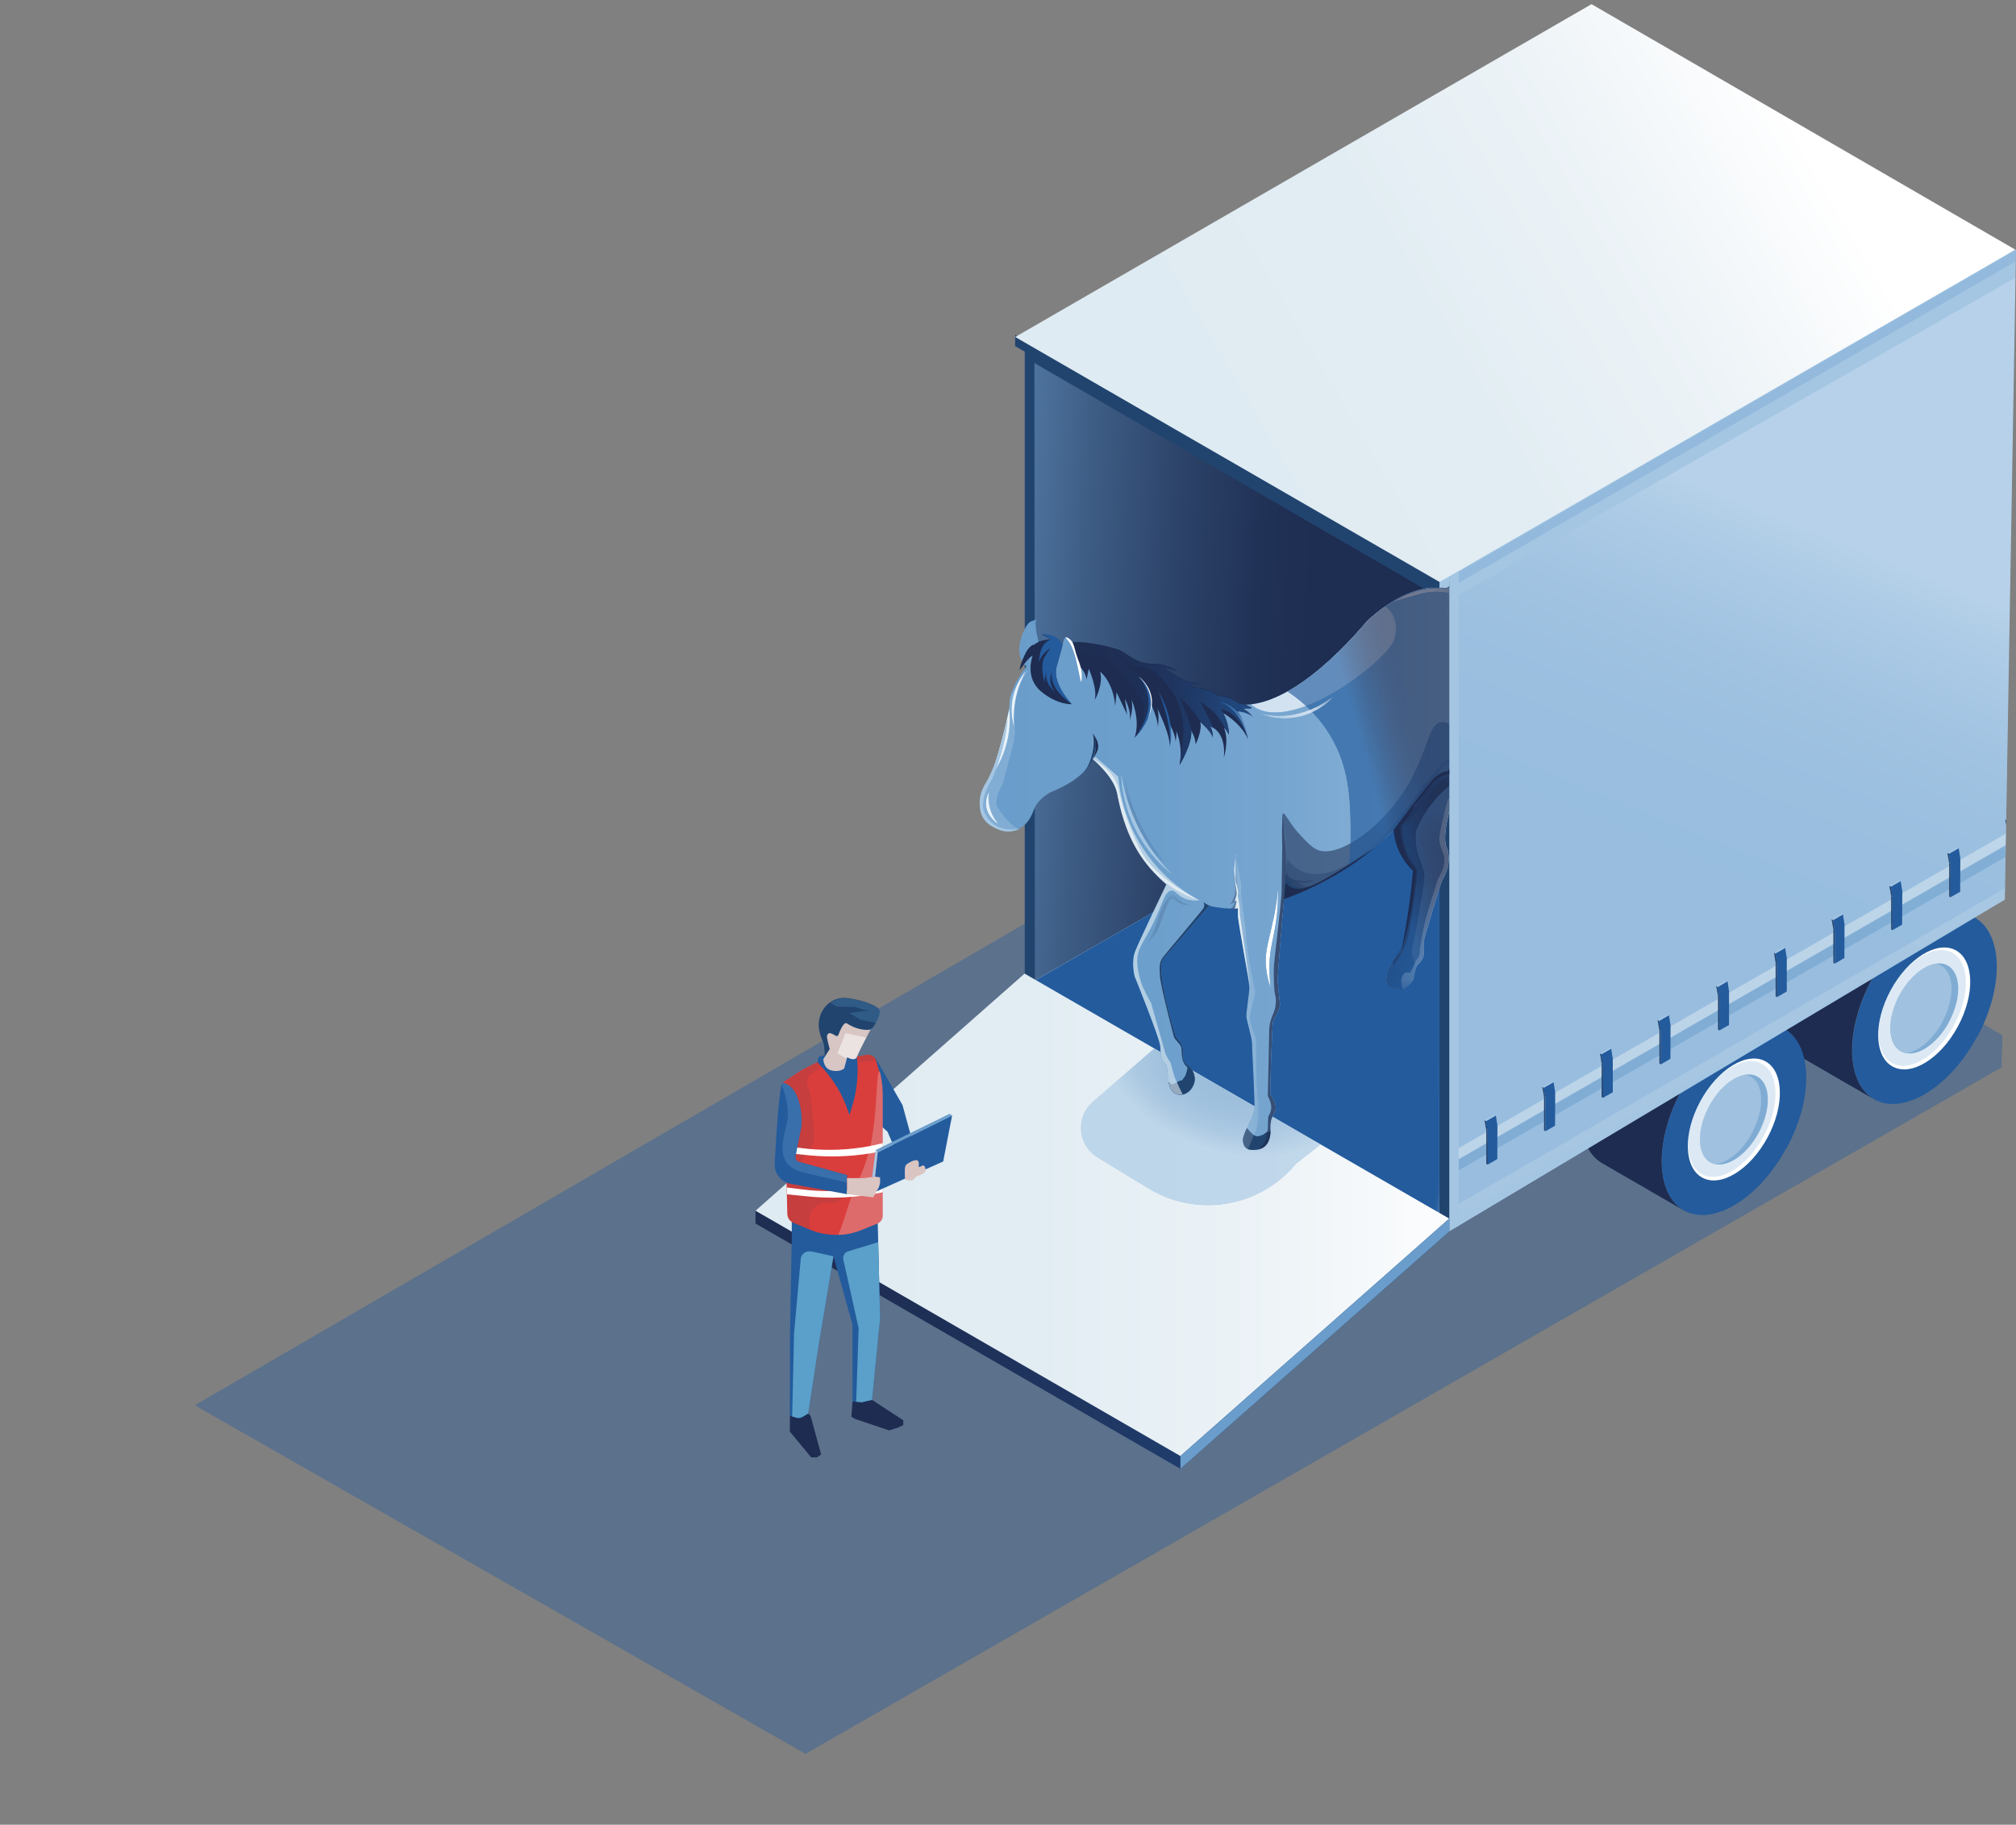 <?xml version="1.0" encoding="UTF-8"?>
<svg xmlns="http://www.w3.org/2000/svg" xmlns:xlink="http://www.w3.org/1999/xlink" viewBox="0 0 135.45 122.59">
  <rect x="0" y="0" width="135.45" height="122.59" fill="#808080" stroke="none"/>
  <defs>
    <style>
      .cls-1 {
        fill: none;
      }

      .cls-2 {
        mask: url(#mask-15);
      }

      .cls-3 {
        mask: url(#mask-17);
      }

      .cls-4 {
        mask: url(#mask-18);
      }

      .cls-5 {
        mask: url(#mask-14);
      }

      .cls-6 {
        mask: url(#mask-13);
      }

      .cls-7 {
        mask: url(#mask-12);
      }

      .cls-8 {
        mask: url(#mask-11);
      }

      .cls-9 {
        mask: url(#mask-16);
      }

      .cls-10 {
        mask: url(#mask-10);
      }

      .cls-11 {
        clip-path: url(#clippath);
      }

      .cls-12 {
        mask: url(#mask);
      }

      .cls-13 {
        fill: #e8f2fa;
      }

      .cls-14 {
        fill: #fff;
      }

      .cls-15 {
        fill: #6a9dcb;
      }

      .cls-16 {
        fill: #a4c6e3;
      }

      .cls-17 {
        fill: #dac5c2;
      }

      .cls-18 {
        fill: #d7c6c4;
      }

      .cls-19 {
        fill: #da3e3c;
      }

      .cls-20 {
        fill: #b23e3f;
      }

      .cls-21 {
        fill: #de6b6b;
      }

      .cls-22 {
        fill: #dfebf2;
      }

      .cls-23 {
        fill: #235b9d;
      }

      .cls-24 {
        fill: #1e2c51;
      }

      .cls-25 {
        fill: #21446f;
      }

      .cls-26 {
        fill: #5aa0ca;
      }

      .cls-27 {
        fill: url(#Dégradé_sans_nom_1489-2);
      }

      .cls-28 {
        fill: url(#Dégradé_sans_nom_1489-3);
      }

      .cls-29 {
        fill: url(#Dégradé_sans_nom_1489-4);
      }

      .cls-30 {
        fill: url(#Dégradé_sans_nom_1492-3);
      }

      .cls-31 {
        fill: url(#Dégradé_sans_nom_1492-2);
      }

      .cls-32 {
        fill: url(#Dégradé_sans_nom_1492-6);
      }

      .cls-33 {
        fill: url(#Dégradé_sans_nom_1492-9);
      }

      .cls-34 {
        fill: url(#Dégradé_sans_nom_1492-8);
      }

      .cls-35 {
        fill: url(#Dégradé_sans_nom_1492-5);
      }

      .cls-36 {
        fill: url(#Dégradé_sans_nom_1492-4);
      }

      .cls-37 {
        fill: url(#Dégradé_sans_nom_1492-7);
      }

      .cls-38 {
        fill: url(#Dégradé_sans_nom_1491-2);
      }

      .cls-39 {
        fill: url(#Dégradé_sans_nom_1491-3);
      }

      .cls-40 {
        fill: url(#Dégradé_sans_nom_1491-5);
      }

      .cls-41 {
        fill: url(#Dégradé_sans_nom_1491-4);
      }

      .cls-42 {
        fill: url(#Dégradé_sans_nom_1491-6);
      }

      .cls-43 {
        fill: url(#Dégradé_sans_nom_1491-7);
      }

      .cls-44 {
        fill: url(#Dégradé_sans_nom_1491-9);
      }

      .cls-45 {
        fill: url(#Dégradé_sans_nom_1491-8);
      }

      .cls-46 {
        fill: url(#Dégradé_sans_nom_1493-5);
      }

      .cls-47 {
        fill: url(#Dégradé_sans_nom_1493-4);
      }

      .cls-48 {
        fill: url(#Dégradé_sans_nom_1493-6);
      }

      .cls-49 {
        fill: url(#Dégradé_sans_nom_1493-9);
      }

      .cls-50 {
        fill: url(#Dégradé_sans_nom_1493-8);
      }

      .cls-51 {
        fill: url(#Dégradé_sans_nom_1493-7);
      }

      .cls-52 {
        fill: url(#Dégradé_sans_nom_1493-3);
      }

      .cls-53 {
        fill: url(#Dégradé_sans_nom_1493-2);
      }

      .cls-54 {
        fill: url(#Dégradé_sans_nom_1446-2);
      }

      .cls-55 {
        fill: url(#Dégradé_sans_nom_1446-3);
      }

      .cls-56 {
        fill: url(#Dégradé_sans_nom_1450-2);
      }

      .cls-57 {
        fill: url(#Dégradé_sans_nom_1476-2);
      }

      .cls-58 {
        fill: url(#Dégradé_sans_nom_1476-4);
      }

      .cls-59 {
        fill: url(#Dégradé_sans_nom_1476-3);
      }

      .cls-60 {
        fill: url(#Dégradé_sans_nom_1476-6);
      }

      .cls-61 {
        fill: url(#Dégradé_sans_nom_1476-5);
      }

      .cls-62 {
        fill: url(#Dégradé_sans_nom_1476-8);
      }

      .cls-63 {
        fill: url(#Dégradé_sans_nom_1476-9);
      }

      .cls-64 {
        fill: url(#Dégradé_sans_nom_1476-7);
      }

      .cls-65 {
        opacity: .11;
      }

      .cls-65, .cls-66, .cls-67, .cls-68, .cls-69, .cls-70 {
        mix-blend-mode: multiply;
      }

      .cls-71 {
        clip-path: url(#clippath-1);
      }

      .cls-72 {
        clip-path: url(#clippath-4);
      }

      .cls-73 {
        clip-path: url(#clippath-3);
      }

      .cls-74 {
        clip-path: url(#clippath-2);
      }

      .cls-75 {
        clip-path: url(#clippath-7);
      }

      .cls-76 {
        clip-path: url(#clippath-8);
      }

      .cls-77 {
        clip-path: url(#clippath-6);
      }

      .cls-78 {
        clip-path: url(#clippath-5);
      }

      .cls-79 {
        clip-path: url(#clippath-9);
      }

      .cls-80 {
        clip-path: url(#clippath-60);
      }

      .cls-81 {
        clip-path: url(#clippath-69);
      }

      .cls-82 {
        clip-path: url(#clippath-20);
      }

      .cls-83 {
        clip-path: url(#clippath-21);
      }

      .cls-84 {
        clip-path: url(#clippath-24);
      }

      .cls-85 {
        clip-path: url(#clippath-23);
      }

      .cls-86 {
        clip-path: url(#clippath-22);
      }

      .cls-87 {
        clip-path: url(#clippath-25);
      }

      .cls-88 {
        clip-path: url(#clippath-44);
      }

      .cls-89 {
        clip-path: url(#clippath-45);
      }

      .cls-90 {
        clip-path: url(#clippath-40);
      }

      .cls-91 {
        clip-path: url(#clippath-42);
      }

      .cls-92 {
        clip-path: url(#clippath-41);
      }

      .cls-93 {
        clip-path: url(#clippath-47);
      }

      .cls-94 {
        clip-path: url(#clippath-43);
      }

      .cls-95 {
        clip-path: url(#clippath-46);
      }

      .cls-96 {
        clip-path: url(#clippath-48);
      }

      .cls-97 {
        clip-path: url(#clippath-49);
      }

      .cls-98 {
        clip-path: url(#clippath-84);
      }

      .cls-99 {
        clip-path: url(#clippath-88);
      }

      .cls-100 {
        clip-path: url(#clippath-86);
      }

      .cls-101 {
        clip-path: url(#clippath-81);
      }

      .cls-102 {
        clip-path: url(#clippath-83);
      }

      .cls-103 {
        clip-path: url(#clippath-85);
      }

      .cls-104 {
        clip-path: url(#clippath-80);
      }

      .cls-105 {
        clip-path: url(#clippath-87);
      }

      .cls-106 {
        clip-path: url(#clippath-82);
      }

      .cls-107 {
        clip-path: url(#clippath-98);
      }

      .cls-108 {
        clip-path: url(#clippath-89);
      }

      .cls-109 {
        clip-path: url(#clippath-27);
      }

      .cls-110 {
        clip-path: url(#clippath-28);
      }

      .cls-111 {
        clip-path: url(#clippath-26);
      }

      .cls-112 {
        clip-path: url(#clippath-29);
      }

      .cls-113 {
        clip-path: url(#clippath-34);
      }

      .cls-114 {
        clip-path: url(#clippath-35);
      }

      .cls-115 {
        clip-path: url(#clippath-36);
      }

      .cls-116 {
        clip-path: url(#clippath-37);
      }

      .cls-117 {
        clip-path: url(#clippath-39);
      }

      .cls-118 {
        clip-path: url(#clippath-33);
      }

      .cls-119 {
        clip-path: url(#clippath-32);
      }

      .cls-120 {
        clip-path: url(#clippath-30);
      }

      .cls-121 {
        clip-path: url(#clippath-38);
      }

      .cls-122 {
        clip-path: url(#clippath-31);
      }

      .cls-123 {
        clip-path: url(#clippath-95);
      }

      .cls-124 {
        clip-path: url(#clippath-99);
      }

      .cls-125 {
        clip-path: url(#clippath-93);
      }

      .cls-126 {
        clip-path: url(#clippath-94);
      }

      .cls-127 {
        clip-path: url(#clippath-91);
      }

      .cls-128 {
        clip-path: url(#clippath-96);
      }

      .cls-129 {
        clip-path: url(#clippath-90);
      }

      .cls-130 {
        clip-path: url(#clippath-92);
      }

      .cls-131 {
        clip-path: url(#clippath-97);
      }

      .cls-132 {
        clip-path: url(#clippath-53);
      }

      .cls-133 {
        clip-path: url(#clippath-54);
      }

      .cls-134 {
        clip-path: url(#clippath-50);
      }

      .cls-135 {
        clip-path: url(#clippath-51);
      }

      .cls-136 {
        clip-path: url(#clippath-52);
      }

      .cls-137 {
        clip-path: url(#clippath-55);
      }

      .cls-138 {
        clip-path: url(#clippath-56);
      }

      .cls-139 {
        clip-path: url(#clippath-57);
      }

      .cls-140 {
        clip-path: url(#clippath-58);
      }

      .cls-141 {
        clip-path: url(#clippath-79);
      }

      .cls-142 {
        clip-path: url(#clippath-61);
      }

      .cls-143 {
        clip-path: url(#clippath-64);
      }

      .cls-144 {
        clip-path: url(#clippath-62);
      }

      .cls-145 {
        clip-path: url(#clippath-68);
      }

      .cls-146 {
        clip-path: url(#clippath-67);
      }

      .cls-147 {
        clip-path: url(#clippath-73);
      }

      .cls-148 {
        clip-path: url(#clippath-59);
      }

      .cls-149 {
        clip-path: url(#clippath-65);
      }

      .cls-150 {
        clip-path: url(#clippath-63);
      }

      .cls-151 {
        clip-path: url(#clippath-66);
      }

      .cls-152 {
        clip-path: url(#clippath-70);
      }

      .cls-153 {
        clip-path: url(#clippath-75);
      }

      .cls-154 {
        clip-path: url(#clippath-72);
      }

      .cls-155 {
        clip-path: url(#clippath-78);
      }

      .cls-156 {
        clip-path: url(#clippath-71);
      }

      .cls-157 {
        clip-path: url(#clippath-77);
      }

      .cls-158 {
        clip-path: url(#clippath-74);
      }

      .cls-159 {
        clip-path: url(#clippath-76);
      }

      .cls-160 {
        clip-path: url(#clippath-14);
      }

      .cls-161 {
        clip-path: url(#clippath-13);
      }

      .cls-162 {
        clip-path: url(#clippath-12);
      }

      .cls-163 {
        clip-path: url(#clippath-10);
      }

      .cls-164 {
        clip-path: url(#clippath-15);
      }

      .cls-165 {
        clip-path: url(#clippath-17);
      }

      .cls-166 {
        clip-path: url(#clippath-16);
      }

      .cls-167 {
        clip-path: url(#clippath-19);
      }

      .cls-168 {
        clip-path: url(#clippath-11);
      }

      .cls-169 {
        clip-path: url(#clippath-18);
      }

      .cls-170 {
        fill: url(#Dégradé_sans_nom_1491-12);
      }

      .cls-171 {
        fill: url(#Dégradé_sans_nom_1491-10);
      }

      .cls-172 {
        fill: url(#Dégradé_sans_nom_1491-11);
      }

      .cls-173 {
        opacity: .19;
      }

      .cls-174 {
        opacity: .2;
      }

      .cls-175 {
        opacity: .3;
      }

      .cls-176 {
        opacity: .26;
      }

      .cls-177 {
        opacity: .41;
      }

      .cls-178 {
        opacity: .39;
      }

      .cls-179 {
        opacity: .38;
      }

      .cls-180 {
        opacity: .36;
      }

      .cls-181 {
        opacity: .35;
      }

      .cls-182 {
        opacity: .37;
      }

      .cls-183 {
        opacity: .67;
      }

      .cls-184 {
        opacity: .61;
      }

      .cls-185 {
        opacity: .62;
      }

      .cls-186 {
        opacity: .54;
      }

      .cls-187, .cls-68 {
        opacity: .5;
      }

      .cls-188 {
        opacity: .84;
      }

      .cls-189 {
        opacity: .71;
      }

      .cls-190 {
        fill: url(#Dégradé_sans_nom_1450);
      }

      .cls-191 {
        fill: url(#Dégradé_sans_nom_1446);
      }

      .cls-192 {
        fill: url(#Dégradé_sans_nom_1443);
      }

      .cls-193 {
        fill: url(#Dégradé_sans_nom_1442);
      }

      .cls-194 {
        fill: url(#Dégradé_sans_nom_1441);
      }

      .cls-195 {
        fill: url(#Dégradé_sans_nom_1454);
      }

      .cls-196 {
        fill: url(#Dégradé_sans_nom_1452);
      }

      .cls-197 {
        fill: url(#Dégradé_sans_nom_1453);
      }

      .cls-198 {
        fill: url(#Dégradé_sans_nom_1451);
      }

      .cls-199 {
        fill: url(#Dégradé_sans_nom_1476);
      }

      .cls-200 {
        fill: url(#Dégradé_sans_nom_1489);
      }

      .cls-201 {
        fill: url(#Dégradé_sans_nom_1493);
      }

      .cls-202 {
        fill: url(#Dégradé_sans_nom_1491);
      }

      .cls-203 {
        fill: url(#Dégradé_sans_nom_1492);
      }

      .cls-204 {
        isolation: isolate;
      }

      .cls-66 {
        opacity: .16;
      }

      .cls-67 {
        opacity: .4;
      }

      .cls-69 {
        opacity: .55;
      }

      .cls-70 {
        opacity: .64;
      }

      .cls-205 {
        mask: url(#mask-3);
      }

      .cls-206 {
        mask: url(#mask-2);
      }

      .cls-207 {
        mask: url(#mask-5);
      }

      .cls-208 {
        mask: url(#mask-4);
      }

      .cls-209 {
        mask: url(#mask-1);
      }

      .cls-210 {
        mask: url(#mask-7);
      }

      .cls-211 {
        mask: url(#mask-6);
      }

      .cls-212 {
        mask: url(#mask-8);
      }

      .cls-213 {
        mask: url(#mask-9);
      }

      .cls-214 {
        clip-path: url(#clippath-113);
      }

      .cls-215 {
        clip-path: url(#clippath-112);
      }

      .cls-216 {
        clip-path: url(#clippath-111);
      }

      .cls-217 {
        clip-path: url(#clippath-110);
      }

      .cls-218 {
        clip-path: url(#clippath-115);
      }

      .cls-219 {
        clip-path: url(#clippath-114);
      }

      .cls-220 {
        clip-path: url(#clippath-116);
      }

      .cls-221 {
        clip-path: url(#clippath-117);
      }

      .cls-222 {
        clip-path: url(#clippath-118);
      }

      .cls-223 {
        clip-path: url(#clippath-119);
      }

      .cls-224 {
        clip-path: url(#clippath-105);
      }

      .cls-225 {
        clip-path: url(#clippath-100);
      }

      .cls-226 {
        clip-path: url(#clippath-102);
      }

      .cls-227 {
        clip-path: url(#clippath-103);
      }

      .cls-228 {
        clip-path: url(#clippath-107);
      }

      .cls-229 {
        clip-path: url(#clippath-109);
      }

      .cls-230 {
        clip-path: url(#clippath-104);
      }

      .cls-231 {
        clip-path: url(#clippath-101);
      }

      .cls-232 {
        clip-path: url(#clippath-108);
      }

      .cls-233 {
        clip-path: url(#clippath-106);
      }

      .cls-234 {
        clip-path: url(#clippath-122);
      }

      .cls-235 {
        clip-path: url(#clippath-126);
      }

      .cls-236 {
        clip-path: url(#clippath-125);
      }

      .cls-237 {
        clip-path: url(#clippath-120);
      }

      .cls-238 {
        clip-path: url(#clippath-121);
      }

      .cls-239 {
        clip-path: url(#clippath-123);
      }

      .cls-240 {
        clip-path: url(#clippath-124);
      }

      .cls-241 {
        clip-path: url(#clippath-127);
      }

      .cls-242 {
        clip-path: url(#clippath-128);
      }
    </style>
    <clipPath id="clippath">
      <polygon class="cls-1" points="86.06 5.13 54.73 18.43 0 94.05 59.9 122.59 134.44 75.37 135.45 16.8 106.45 0 86.06 5.13"/>
    </clipPath>
    <clipPath id="clippath-1">
      <rect class="cls-1" x="13.07" y="46.72" width="123.33" height="71.12"/>
    </clipPath>
    <clipPath id="clippath-2">
      <polygon class="cls-1" points="13.07 94.41 54.12 117.84 136.4 70.62 95.27 46.72 13.07 94.41"/>
    </clipPath>
    <clipPath id="clippath-3">
      <rect class="cls-1" x="12.25" y="11.12" width="124.96" height="142.32" transform="translate(-34.44 103.2) rotate(-58.6)"/>
    </clipPath>
    <linearGradient id="Dégradé_sans_nom_1476" data-name="Dégradé sans nom 1476" x1="-504.42" y1="487.68" x2="-503.42" y2="487.68" gradientTransform="translate(-32591.45 -31527.25) rotate(-180) scale(64.82 -64.82)" gradientUnits="userSpaceOnUse">
      <stop offset="0" stop-color="#fff"/>
      <stop offset=".14" stop-color="#fbfbfb"/>
      <stop offset=".27" stop-color="#f0f0f0"/>
      <stop offset=".39" stop-color="#dedede"/>
      <stop offset=".51" stop-color="#c5c5c5"/>
      <stop offset=".63" stop-color="#a4a4a4"/>
      <stop offset=".74" stop-color="#7b7b7b"/>
      <stop offset=".85" stop-color="#4b4b4b"/>
      <stop offset=".96" stop-color="#151515"/>
      <stop offset="1" stop-color="#000"/>
    </linearGradient>
    <mask id="mask" x="-98.97" y="-91.1" width="347.4" height="346.76" maskUnits="userSpaceOnUse">
      <g class="cls-73">
        <rect class="cls-199" x="-51.04" y="-44.45" width="251.54" height="253.46" transform="translate(-34.44 103.2) rotate(-58.6)"/>
      </g>
    </mask>
    <linearGradient id="Dégradé_sans_nom_1446" data-name="Dégradé sans nom 1446" x1="-504.42" y1="487.68" x2="-503.42" y2="487.68" gradientTransform="translate(-32591.47 -31527.24) rotate(180) scale(64.82 -64.82)" gradientUnits="userSpaceOnUse">
      <stop offset="0" stop-color="#235b9d"/>
      <stop offset="1" stop-color="#235b9d"/>
    </linearGradient>
    <clipPath id="clippath-4">
      <path class="cls-1" d="m127.03,66.53c-1.17,2.16-1.1,4.46.14,5.13,1.25.67,3.2-.53,4.37-2.69,1.17-2.16,1.11-4.46-.14-5.13-.23-.13-.49-.19-.77-.19-1.19,0-2.66,1.12-3.6,2.88"/>
    </clipPath>
    <clipPath id="clippath-5">
      <path class="cls-1" d="m127.62,66.84c-.86,1.6-.82,3.29.1,3.79.92.5,2.37-.39,3.23-1.99.86-1.6.82-3.29-.1-3.79-.17-.09-.36-.14-.57-.14-.88,0-1.96.83-2.66,2.13"/>
    </clipPath>
    <clipPath id="clippath-6">
      <rect class="cls-1" x="126.55" y="64.72" width="4.57" height="6.06"/>
    </clipPath>
    <clipPath id="clippath-7">
      <rect class="cls-1" x="126.55" y="64.72" width="4.57" height="6.06"/>
    </clipPath>
    <clipPath id="clippath-8">
      <path class="cls-1" d="m127.03,66.53c-1.17,2.16-1.1,4.46.14,5.13,1.25.67,3.2-.53,4.37-2.69,1.17-2.16,1.11-4.46-.14-5.13-.23-.13-.49-.19-.77-.19-1.19,0-2.66,1.12-3.6,2.88"/>
    </clipPath>
    <clipPath id="clippath-9">
      <rect class="cls-1" x="126.22" y="63.82" width="5.87" height="7.78"/>
    </clipPath>
    <clipPath id="clippath-10">
      <rect class="cls-1" x="126.22" y="63.82" width="5.87" height="7.78"/>
    </clipPath>
    <clipPath id="clippath-11">
      <polygon class="cls-1" points="86.06 5.13 54.73 18.43 0 94.05 59.9 122.59 134.44 75.37 135.45 16.8 106.45 0 86.06 5.13"/>
    </clipPath>
    <clipPath id="clippath-12">
      <path class="cls-1" d="m114.23,73.99c-1.17,2.16-1.1,4.46.14,5.13,1.25.67,3.2-.53,4.37-2.69,1.17-2.16,1.1-4.46-.14-5.13-.23-.13-.49-.19-.77-.19-1.19,0-2.66,1.12-3.61,2.88"/>
    </clipPath>
    <clipPath id="clippath-13">
      <path class="cls-1" d="m114.82,74.3c-.86,1.6-.82,3.29.1,3.79s2.37-.39,3.23-1.99c.86-1.6.82-3.29-.1-3.79-.17-.09-.36-.14-.57-.14-.88,0-1.96.83-2.66,2.13"/>
    </clipPath>
    <clipPath id="clippath-14">
      <rect class="cls-1" x="113.75" y="72.18" width="4.57" height="6.06"/>
    </clipPath>
    <clipPath id="clippath-15">
      <rect class="cls-1" x="113.75" y="72.18" width="4.57" height="6.06"/>
    </clipPath>
    <clipPath id="clippath-16">
      <path class="cls-1" d="m114.23,73.99c-1.17,2.16-1.1,4.46.14,5.13,1.25.67,3.2-.53,4.37-2.69,1.17-2.16,1.1-4.46-.14-5.13-.23-.13-.49-.19-.77-.19-1.19,0-2.66,1.12-3.61,2.88"/>
    </clipPath>
    <clipPath id="clippath-17">
      <rect class="cls-1" x="113.42" y="71.28" width="5.87" height="7.78"/>
    </clipPath>
    <clipPath id="clippath-18">
      <rect class="cls-1" x="113.42" y="71.28" width="5.87" height="7.78"/>
    </clipPath>
    <clipPath id="clippath-19">
      <polygon class="cls-1" points="86.06 5.13 54.73 18.43 0 94.05 59.9 122.59 134.44 75.37 135.45 16.8 106.45 0 86.06 5.13"/>
    </clipPath>
    <clipPath id="clippath-20">
      <rect class="cls-1" x="98.01" y="17.1" width="44.3" height="64.51"/>
    </clipPath>
    <clipPath id="clippath-21">
      <polygon class="cls-1" points="98.01 39.98 98.01 81.61 142.31 56.04 138.15 17.1 98.01 39.98"/>
    </clipPath>
    <linearGradient id="Dégradé_sans_nom_1441" data-name="Dégradé sans nom 1441" x1="-494.26" y1="505.66" x2="-493.26" y2="505.66" gradientTransform="translate(12972.93 13212.49) scale(26.03 -26.03)" gradientUnits="userSpaceOnUse">
      <stop offset="0" stop-color="#6a9dcb"/>
      <stop offset=".22" stop-color="#6c9ecc"/>
      <stop offset=".38" stop-color="#76a5cf"/>
      <stop offset=".53" stop-color="#86afd4"/>
      <stop offset=".66" stop-color="#9dbedc"/>
      <stop offset=".79" stop-color="#bad2e7"/>
      <stop offset=".91" stop-color="#dee9f3"/>
      <stop offset="1" stop-color="#fff"/>
    </linearGradient>
    <clipPath id="clippath-22">
      <rect class="cls-1" x="98.01" y="45.12" width="62.5" height="36.49"/>
    </clipPath>
    <clipPath id="clippath-23">
      <rect class="cls-1" x="98.01" y="52.01" width="43.71" height="25.86"/>
    </clipPath>
    <clipPath id="clippath-24">
      <rect class="cls-1" x="98.01" y="53.53" width="42.49" height="25.1"/>
    </clipPath>
    <clipPath id="clippath-25">
      <rect class="cls-1" x="98.01" y="2.49" width="62.21" height="36.67"/>
    </clipPath>
    <clipPath id="clippath-26">
      <polygon class="cls-1" points="69.53 65.88 96.7 81.6 96.7 81.59 96.7 40.14 69.5 24.39 69.53 65.88"/>
    </clipPath>
    <linearGradient id="Dégradé_sans_nom_1442" data-name="Dégradé sans nom 1442" x1="-492.95" y1="481.87" x2="-491.95" y2="481.87" gradientTransform="translate(12834.3 -12985.93) rotate(-90) scale(26.46 -26.46)" gradientUnits="userSpaceOnUse">
      <stop offset="0" stop-color="#1e2d52"/>
      <stop offset=".15" stop-color="#213257"/>
      <stop offset=".35" stop-color="#2c4268"/>
      <stop offset=".58" stop-color="#3d5c84"/>
      <stop offset=".83" stop-color="#567fab"/>
      <stop offset="1" stop-color="#6a9dcb"/>
    </linearGradient>
    <clipPath id="clippath-27">
      <polygon class="cls-1" points="69.53 65.88 96.7 81.6 96.7 65.88 96.7 51.69 96.28 51.45 95.39 50.94 69.53 65.88"/>
    </clipPath>
    <linearGradient id="Dégradé_sans_nom_1443" data-name="Dégradé sans nom 1443" x1="-488.02" y1="529.27" x2="-487.02" y2="529.27" gradientTransform="translate(4966.86 5372.12) scale(10.02 -10.02)" gradientUnits="userSpaceOnUse">
      <stop offset="0" stop-color="#a5c6e3"/>
      <stop offset=".27" stop-color="#a1c3e1"/>
      <stop offset=".52" stop-color="#96bbdc"/>
      <stop offset=".77" stop-color="#83aed5"/>
      <stop offset="1" stop-color="#6a9dcb"/>
    </linearGradient>
    <clipPath id="clippath-28">
      <polygon class="cls-1" points="69.53 65.88 94.02 80.05 96.7 81.5 96.7 65.88 96.7 51.69 96.28 51.45 95.39 50.94 69.53 65.88"/>
    </clipPath>
    <clipPath id="clippath-29">
      <rect class="cls-1" x="63.5" y="47.41" width="39.24" height="37.61" transform="translate(-12.24 113.14) rotate(-64.75)"/>
    </clipPath>
    <linearGradient id="Dégradé_sans_nom_1476-2" data-name="Dégradé sans nom 1476" x1="-506.65" y1="484.93" x2="-505.65" y2="484.93" gradientTransform="translate(-20704.34 -19852.12) rotate(-180) scale(41.07 -41.07)" xlink:href="#Dégradé_sans_nom_1476"/>
    <mask id="mask-1" x="37.85" y="20.87" width="90.52" height="90.7" maskUnits="userSpaceOnUse">
      <g class="cls-112">
        <rect class="cls-57" x="48.98" y="32.27" width="68.26" height="67.89" transform="translate(-12.24 113.14) rotate(-64.75)"/>
      </g>
    </mask>
    <linearGradient id="Dégradé_sans_nom_1446-2" data-name="Dégradé sans nom 1446" x1="-506.65" y1="484.93" x2="-505.65" y2="484.93" gradientTransform="translate(-20704.34 -19852.12) rotate(-180) scale(41.07 -41.07)" xlink:href="#Dégradé_sans_nom_1446"/>
    <clipPath id="clippath-30">
      <polygon class="cls-1" points="77.15 70.29 94.59 80.36 96.7 81.5 96.7 65.88 96.7 57.33 77.15 70.29"/>
    </clipPath>
    <clipPath id="clippath-31">
      <rect class="cls-1" x="71.82" y="55.42" width="30.21" height="28" transform="translate(-12.94 118.42) rotate(-64.75)"/>
    </clipPath>
    <linearGradient id="Dégradé_sans_nom_1476-3" data-name="Dégradé sans nom 1476" x1="-507.89" y1="482.56" x2="-506.89" y2="482.56" gradientTransform="translate(-16272.08 -15490.06) rotate(-180) scale(32.24 -32.24)" xlink:href="#Dégradé_sans_nom_1476"/>
    <mask id="mask-2" x="52.67" y="35.04" width="68.51" height="68.75" maskUnits="userSpaceOnUse">
      <g class="cls-122">
        <rect class="cls-59" x="61.01" y="43.76" width="51.81" height="51.31" transform="translate(-12.94 118.42) rotate(-64.75)"/>
      </g>
    </mask>
    <linearGradient id="Dégradé_sans_nom_1446-3" data-name="Dégradé sans nom 1446" x1="-507.89" y1="482.56" x2="-506.89" y2="482.56" gradientTransform="translate(-16272.1 -15490.04) rotate(180) scale(32.24 -32.24)" xlink:href="#Dégradé_sans_nom_1446"/>
    <clipPath id="clippath-32">
      <polygon class="cls-1" points="86.06 5.13 54.73 18.43 0 94.05 59.9 122.59 134.44 75.37 135.45 16.8 106.45 0 86.06 5.13"/>
    </clipPath>
    <clipPath id="clippath-33">
      <polygon class="cls-1" points="68.21 22.64 96.72 39.1 135.4 16.77 106.93 .28 68.21 22.64"/>
    </clipPath>
    <linearGradient id="Dégradé_sans_nom_1450" data-name="Dégradé sans nom 1450" x1="-502.94" y1="501.88" x2="-501.94" y2="501.88" gradientTransform="translate(22194.01 22088.17) scale(43.97 -43.97)" gradientUnits="userSpaceOnUse">
      <stop offset="0" stop-color="#dfebf2"/>
      <stop offset=".37" stop-color="#e2edf3"/>
      <stop offset=".7" stop-color="#edf3f7"/>
      <stop offset="1" stop-color="#fff"/>
    </linearGradient>
    <clipPath id="clippath-34">
      <polygon class="cls-1" points="50.76 81.34 50.76 82.2 79.31 98.68 97.37 82.73 68.84 66.28 50.76 81.34"/>
    </clipPath>
    <linearGradient id="Dégradé_sans_nom_1491" data-name="Dégradé sans nom 1491" x1="-506.96" y1="499.85" x2="-505.96" y2="499.85" gradientTransform="translate(23677.27 23377.72) scale(46.6 -46.6)" gradientUnits="userSpaceOnUse">
      <stop offset="0" stop-color="#1e2d52"/>
      <stop offset=".22" stop-color="#1e2f56"/>
      <stop offset=".46" stop-color="#1f3763"/>
      <stop offset=".71" stop-color="#204579"/>
      <stop offset=".97" stop-color="#225898"/>
      <stop offset="1" stop-color="#235b9d"/>
    </linearGradient>
    <clipPath id="clippath-35">
      <polygon class="cls-1" points="50.76 81.34 79.31 97.82 97.37 81.87 68.84 65.41 50.76 81.34"/>
    </clipPath>
    <linearGradient id="Dégradé_sans_nom_1450-2" data-name="Dégradé sans nom 1450" x1="-506.96" y1="499.85" x2="-505.96" y2="499.85" gradientTransform="translate(23677.27 23376.85) scale(46.6 -46.6)" xlink:href="#Dégradé_sans_nom_1450"/>
    <clipPath id="clippath-36">
      <polygon class="cls-1" points="50.76 81.34 79.31 97.82 97.37 81.87 68.84 65.41 50.76 81.34"/>
    </clipPath>
    <clipPath id="clippath-37">
      <rect class="cls-1" x="72.61" y="68.07" width="19.31" height="12.92"/>
    </clipPath>
    <clipPath id="clippath-38">
      <path class="cls-1" d="m73.38,74.04c-.51.46-.76,1.07-.77,1.69v.08c.01.77.4,1.52,1.13,1.97l3.43,2.09c1.23.75,2.6,1.11,3.95,1.12h.09c2.22-.01,4.39-.99,5.89-2.8l4.83-3.78-11.67-6.34-6.88,5.97Z"/>
    </clipPath>
    <clipPath id="clippath-39">
      <rect class="cls-1" x="72.28" y="63.38" width="19.59" height="23.18" transform="translate(-16.04 127.21) rotate(-70.44)"/>
    </clipPath>
    <radialGradient id="Dégradé_sans_nom_1452" data-name="Dégradé sans nom 1452" cx="-528.62" cy="523.2" fx="-528.62" fy="523.2" r="1" gradientTransform="translate(-3724.14 6396.51) rotate(90) scale(11.96 -7.28)" gradientUnits="userSpaceOnUse">
      <stop offset="0" stop-color="#fff"/>
      <stop offset=".1" stop-color="#fbfbfb"/>
      <stop offset=".19" stop-color="#f0f0f0"/>
      <stop offset=".27" stop-color="#dedede"/>
      <stop offset=".35" stop-color="#c5c5c5"/>
      <stop offset=".43" stop-color="#a4a4a4"/>
      <stop offset=".51" stop-color="#7b7b7b"/>
      <stop offset=".59" stop-color="#4b4b4b"/>
      <stop offset=".66" stop-color="#151515"/>
      <stop offset=".69" stop-color="#000"/>
      <stop offset="1" stop-color="#000"/>
    </radialGradient>
    <mask id="mask-3" x="59.61" y="52.9" width="44.94" height="44.13" maskUnits="userSpaceOnUse">
      <g class="cls-117">
        <rect class="cls-196" x="64.97" y="57.2" width="34.21" height="35.54" transform="translate(-16.04 127.21) rotate(-70.44)"/>
      </g>
    </mask>
    <radialGradient id="Dégradé_sans_nom_1451" data-name="Dégradé sans nom 1451" cx="-528.62" cy="523.2" fx="-528.62" fy="523.2" r="1" gradientTransform="translate(-3724.41 6396.03) rotate(90) scale(11.96 -7.28)" gradientUnits="userSpaceOnUse">
      <stop offset="0" stop-color="#6a9dcb"/>
      <stop offset=".2" stop-color="#6d9fcc"/>
      <stop offset=".37" stop-color="#77a6d0"/>
      <stop offset=".53" stop-color="#89b2d7"/>
      <stop offset=".68" stop-color="#a2c4e1"/>
      <stop offset=".69" stop-color="#a5c6e3"/>
      <stop offset="1" stop-color="#a5c6e3"/>
    </radialGradient>
    <clipPath id="clippath-40">
      <rect class="cls-1" x="-15.29" y="-20.98" width="216.91" height="146.21"/>
    </clipPath>
    <clipPath id="clippath-41">
      <polygon class="cls-1" points="53.2 83.04 53.07 90.07 53.07 95.12 53.73 95.31 54.3 94.96 55.01 90.31 56 84.4 57.28 89.01 57.28 94.15 57.89 94.21 58.59 94.05 59.13 88.58 58.95 81.19 57.05 82.15 55.24 82.15 53.19 81.08 53.2 83.04"/>
    </clipPath>
    <clipPath id="clippath-42">
      <rect class="cls-1" x="-15.29" y="-20.98" width="216.91" height="146.21"/>
    </clipPath>
    <clipPath id="clippath-43">
      <path class="cls-1" d="m58.22,70.87l-.64.12c.13,1.15.02,2.31-.34,3.42l-.16.5-.1-.29c-.37-1.06-.95-2.03-1.7-2.86l-.35-.39-1.01.5-1.33.87.21,4.5.11,4.34c0,.25.16.47.39.57l1.1.46c.56.24,1.16.36,1.76.36s1.16-.11,1.71-.33l1.1-.45c.2-.08.34-.28.34-.5v-8.08c0-.65-.09-1.3-.28-1.92l-.12-.41c-.08-.25-.31-.42-.57-.42-.04,0-.07,0-.11.01"/>
    </clipPath>
    <clipPath id="clippath-44">
      <rect class="cls-1" x="50.89" y="70.02" width="8.67" height="13.98"/>
    </clipPath>
    <clipPath id="clippath-45">
      <rect class="cls-1" x="50.89" y="70.02" width="8.67" height="13.98"/>
    </clipPath>
    <clipPath id="clippath-46">
      <rect class="cls-1" x="-15.29" y="-20.98" width="216.91" height="146.21"/>
    </clipPath>
    <clipPath id="clippath-47">
      <path class="cls-1" d="m56.6,68.69c-.18.42-.66-.07-.66-.07,0,0,.06.69-.29.79-.35.1.1,1.07.1,1.07l-.43.66s-.01.64.56.77c.57.13.84-.14.84-.14l.2-.75s.52.33.66-.04c.14-.37.92-1.84.92-1.84,0,0-.42.01-.79-.1-.3-.09-.77-.43-1-.43-.05,0-.09.02-.11.07"/>
    </clipPath>
    <clipPath id="clippath-48">
      <rect class="cls-1" x="56.26" y="69.41" width="2.36" height="2.14"/>
    </clipPath>
    <clipPath id="clippath-49">
      <rect class="cls-1" x="56.26" y="69.41" width="2.36" height="2.14"/>
    </clipPath>
    <clipPath id="clippath-50">
      <rect class="cls-1" x="-15.29" y="-20.98" width="216.91" height="146.21"/>
    </clipPath>
    <clipPath id="clippath-51">
      <path class="cls-1" d="m55.11,68.27c-.27.82.12,1.53.21,1.77.09.24.1.95.1.95l.31-.47s.02-.06.02-.08c0,0-.22-.76-.16-.86.06-.1.07-.16.19-.16s.41.19.41.19c.06.03.13,0,.16-.07.1-.28.35-.92.58-.77.56.37,1.12.44,1.4.43.15,0,.29-.08.38-.2.22-.31.58-.96.36-1.2-.29-.32-1.35-.63-2.14-.73-.07,0-.14-.01-.2-.01-.72,0-1.35.47-1.6,1.22"/>
    </clipPath>
    <clipPath id="clippath-52">
      <rect class="cls-1" x="55.6" y="66.39" width="4.23" height="2.44"/>
    </clipPath>
    <clipPath id="clippath-53">
      <rect class="cls-1" x="55.6" y="66.39" width="4.23" height="2.44"/>
    </clipPath>
    <clipPath id="clippath-54">
      <rect class="cls-1" x="-15.29" y="-20.98" width="216.91" height="146.21"/>
    </clipPath>
    <clipPath id="clippath-55">
      <path class="cls-1" d="m52.05,78.19c-.03.65.42,1.22,1.06,1.34l3.8.7v-1.29l-3.24-.89c-.16-.04-.25-.2-.22-.36l.37-1.87c.12-.32.1-2.82-1.23-3.09-.22.02-.44,3.57-.54,5.45"/>
    </clipPath>
    <clipPath id="clippath-56">
      <rect class="cls-1" x="52.46" y="72.64" width="4.7" height="6.87"/>
    </clipPath>
    <clipPath id="clippath-57">
      <rect class="cls-1" x="52.46" y="72.64" width="4.7" height="6.87"/>
    </clipPath>
    <clipPath id="clippath-58">
      <rect class="cls-1" x="-15.29" y="-20.98" width="216.91" height="146.21"/>
    </clipPath>
    <clipPath id="clippath-59">
      <rect class="cls-1" x="51" y="30.03" width="46.37" height="51.84"/>
    </clipPath>
    <clipPath id="clippath-60">
      <path class="cls-1" d="m91.79,41.79c-.19.18-4.94,6.11-8.75,5.51-.2-.03-9.69-3.1-11.04-3.54l-.27-.76-.24-.07-.2.78c-.34.03-.8.09-1.24.26-.46-.81-.48-2.15-.48-2.15l-.13-.11s-.46-.11-.86,1.26c-.3,1.04.15,1.6.38,1.8-.78,1.03-1.13,1.88-1.13,2.47s-.84,4.3-1.74,5.91c-.9,1.61.79,2.43,1.04,2.56.24.13,1.61.51,2.27-1.15.27-.84.97-1.19,1.08-1.28.11-.09,2.6-.93,2.84-2.37,0,0,1.54,1.25,1.75,2.44.14.8.9,4.06,3.29,6.07-.4.83-1.88,3.93-2.11,4.53-.26.71-.02,1.65-.02,1.65,0,0,1.7,4.19,1.72,4.69.02.51.09.99.35,1.17.26.18-.02,1.63.64,2,.66.38,1.5-.4,1.3-1.21-.2-.82-.79-.57-.75-1.45.04-.88-.4-.86-.53-1.3-.12-.41-.92-3.01-.94-4.55,0-.22.07-.44.21-.61.66-.78,2.19-2.54,3.01-3.48.58.13,1.2.2,1.89.19,0,0,.02,0,.04,0,.01.18.02.35.02.46,0,.4.75,4.47.75,4.83s-.22,1.68-.2,1.96c.02.29.38,1.43.38,1.81s.2,3.88.16,4.39c-.04.51-.77,1.65-.77,2.07s.22.66.53.68c.31.02.99.04,1.23-.68.24-.73-.09-.99.31-1.7.4-.71-.18-1.12-.22-1.39-.04-.26.11-4.65.18-4.87.07-.22.51-.79.46-1.19s-.15-1.23-.15-1.68c0-.28.24-3.21.42-5.35,1.96-.66,4.62-1.99,7.37-4.63.23.64.88,2.38,1.33,2.61.55.29-.84,5.56-.84,5.56,0,0-1.17,1.12-.95,2.18.18.31.88.38,1.06.35.17-.02.73-.51.75-.71.02-.2.13-.84.27-.95.13-.11.4-.4.4-.68s-.02-.71.02-.95c.04-.24,1.08-3.72,1.19-3.97.11-.24.77-1.17.31-2.32-.19-.47-.04-1.43.2-2.4v-14.96c-.24-.04-.49-.06-.76-.06-1.35,0-2.97.59-4.82,2.3"/>
    </clipPath>
    <linearGradient id="Dégradé_sans_nom_1453" data-name="Dégradé sans nom 1453" x1="-507.98" y1="501.27" x2="-506.98" y2="501.27" gradientTransform="translate(19608.34 19342.54) scale(38.47 -38.47)" gradientUnits="userSpaceOnUse">
      <stop offset="0" stop-color="#6a9dcb"/>
      <stop offset=".29" stop-color="#6d9fcc"/>
      <stop offset=".53" stop-color="#77a6d0"/>
      <stop offset=".76" stop-color="#89b2d7"/>
      <stop offset=".98" stop-color="#a2c4e1"/>
      <stop offset="1" stop-color="#a5c6e3"/>
    </linearGradient>
    <clipPath id="clippath-61">
      <path class="cls-1" d="m91.79,41.79c-.19.18-4.94,6.11-8.75,5.51-.2-.03-9.69-3.1-11.04-3.54l-.27-.76-.24-.07-.2.78c-.34.03-.8.09-1.24.26-.46-.81-.48-2.15-.48-2.15l-.13-.11s-.46-.11-.86,1.26c-.3,1.04.15,1.6.38,1.8-.78,1.03-1.13,1.88-1.13,2.47s-.84,4.3-1.74,5.91c-.9,1.61.79,2.43,1.04,2.56.24.13,1.61.51,2.27-1.15.27-.84.97-1.19,1.08-1.28.11-.09,2.6-.93,2.84-2.37,0,0,1.54,1.25,1.75,2.44.14.8.9,4.06,3.29,6.07-.4.83-1.88,3.93-2.11,4.53-.26.71-.02,1.65-.02,1.65,0,0,1.7,4.19,1.72,4.69.02.51.09.99.35,1.17.26.18-.02,1.63.64,2,.66.38,1.5-.4,1.3-1.21-.2-.82-.79-.57-.75-1.45.04-.88-.4-.86-.53-1.3-.12-.41-.92-3.01-.94-4.55,0-.22.07-.44.21-.61.66-.78,2.19-2.54,3.01-3.48.58.13,1.2.2,1.89.19,0,0,.02,0,.04,0,.01.18.02.35.02.46,0,.4.75,4.47.75,4.83s-.22,1.68-.2,1.96c.02.29.38,1.43.38,1.81s.2,3.88.16,4.39c-.04.51-.77,1.65-.77,2.07s.22.66.53.68c.31.02.99.04,1.23-.68.24-.73-.09-.99.31-1.7.4-.71-.18-1.12-.22-1.39-.04-.26.11-4.65.18-4.87.07-.22.51-.79.46-1.19s-.15-1.23-.15-1.68c0-.28.24-3.21.42-5.35,1.96-.66,4.62-1.99,7.37-4.63.23.64.88,2.38,1.33,2.61.55.29-.84,5.56-.84,5.56,0,0-1.17,1.12-.95,2.18.18.31.88.38,1.06.35.17-.02.73-.51.75-.71.02-.2.13-.84.27-.95.13-.11.4-.4.4-.68s-.02-.71.02-.95c.04-.24,1.08-3.72,1.19-3.97.11-.24.77-1.17.31-2.32-.19-.47-.04-1.43.2-2.4v-14.96c-.24-.04-.49-.06-.76-.06-1.35,0-2.97.59-4.82,2.3"/>
    </clipPath>
    <clipPath id="clippath-62">
      <rect class="cls-1" x="86.16" y="48.51" width="17.37" height="19.61"/>
    </clipPath>
    <clipPath id="clippath-63">
      <path class="cls-1" d="m96.89,48.51s-.02,0-.03,0c-.91.05-.9,1.99-2.33,4.33-1.72,2.83-4.68,4.87-6.05,4.24-.33-.15-.69-.52-1.01-.86-.85-.88-1.11-1.62-1.26-1.57-.03.01-.05.05-.05.13v.04c0,.31.19,1.07.23,2.2.01.41,0,.88-.06,1.84-.06,1.24-.16,2.51-.16,2.51l4.73-1.95,2.74-.81v1.34s-1.58,6.88-1.58,6.88l2.48,1.29,3.64-6.08-.07-4.74.74-.22,2.25,9.16,2.45.4c-.1-.34-.38-1.28-.47-2.16-.01-.11.11-.43.09-.86-.02-.37-.1-.64-.13-.75-.22-.74-.13-.85-.44-2.12-.34-1.39-.51-2.09-.86-2.64-.47-.75-.66-.52-1.39-1.41-.85-1.04-1.21-2.07-1.63-3.31-.26-.77-.31-1.11-.33-1.37-.06-.85-.21-1.24-.29-1.8-.11-.87-.53-1.7-1.16-1.71h-.03Z"/>
    </clipPath>
    <linearGradient id="Dégradé_sans_nom_1454" data-name="Dégradé sans nom 1454" x1="-480.45" y1="521.26" x2="-479.45" y2="521.26" gradientTransform="translate(5312.77 5719.11) scale(10.86 -10.86)" gradientUnits="userSpaceOnUse">
      <stop offset="0" stop-color="#1e2d52"/>
      <stop offset=".08" stop-color="#1e2f56"/>
      <stop offset=".17" stop-color="#1f3763"/>
      <stop offset=".26" stop-color="#204579"/>
      <stop offset=".36" stop-color="#225898"/>
      <stop offset=".37" stop-color="#235b9d"/>
      <stop offset="1" stop-color="#235b9d"/>
    </linearGradient>
    <clipPath id="clippath-64">
      <rect class="cls-1" x="82.93" y="57.4" width="1.63" height="20.59"/>
    </clipPath>
    <clipPath id="clippath-65">
      <path class="cls-1" d="m82.93,62l.6,4.83s-.02,1.68-.02,2.01.6,5.33.33,5.73c-.27.4-.73,1.74-.73,1.74,0,0,.2,1.65.31,1.67.11.02.4-.64.4-.64,0-.07.62-1.5.62-1.5,0,0,.22-1.28.09-1.96s-.13-3.68-.13-3.97-.49-1.26-.42-1.63c.07-.37.37-1.61.37-1.61,0,0-.62-3.04-.62-3.79s-.4-2.53-.33-3.06c.07-.53-.4-2.43-.4-2.43l-.07,4.61Z"/>
    </clipPath>
    <linearGradient id="Dégradé_sans_nom_1493" data-name="Dégradé sans nom 1493" x1="-640.47" y1="684.64" x2="-639.47" y2="684.64" gradientTransform="translate(1126.42 1183.16) scale(1.63 -1.63)" gradientUnits="userSpaceOnUse">
      <stop offset="0" stop-color="#000"/>
      <stop offset=".28" stop-color="#fff"/>
      <stop offset="1" stop-color="#fff"/>
    </linearGradient>
    <mask id="mask-4" x="82.93" y="57.4" width="1.72" height="20.61" maskUnits="userSpaceOnUse">
      <rect class="cls-201" x="82.93" y="57.4" width="1.72" height="20.61"/>
    </mask>
    <linearGradient id="Dégradé_sans_nom_1492" data-name="Dégradé sans nom 1492" x1="-640.47" y1="684.64" x2="-639.47" y2="684.64" gradientTransform="translate(1126.42 1183.16) scale(1.63 -1.63)" gradientUnits="userSpaceOnUse">
      <stop offset="0" stop-color="#fff"/>
      <stop offset=".28" stop-color="#fff"/>
      <stop offset="1" stop-color="#fff"/>
    </linearGradient>
    <clipPath id="clippath-66">
      <rect class="cls-1" x="72.68" y="49.25" width="7.89" height="24.52"/>
    </clipPath>
    <clipPath id="clippath-67">
      <rect class="cls-1" x="72.68" y="49.25" width="7.89" height="24.52"/>
    </clipPath>
    <clipPath id="clippath-68">
      <path class="cls-1" d="m93.49,40.48h0c.5-.17,1.2-.38,1.89-.57.65-.18,1.33-.2,1.98-.07v-.27c-.24-.04-.49-.06-.76-.06-.92,0-1.96.27-3.12.99"/>
    </clipPath>
    <clipPath id="clippath-69">
      <rect class="cls-1" x="93.46" y="38.74" width="3.94" height="2.48" transform="translate(-8.01 42.57) rotate(-24.16)"/>
    </clipPath>
    <linearGradient id="Dégradé_sans_nom_1493-2" data-name="Dégradé sans nom 1493" x1="-505.39" y1="509.48" x2="-504.39" y2="509.48" gradientTransform="translate(12183.3 12224.52) scale(23.92 -23.92)" xlink:href="#Dégradé_sans_nom_1493"/>
    <mask id="mask-5" x="91.68" y="36.33" width="7.51" height="7.32" maskUnits="userSpaceOnUse">
      <g class="cls-81">
        <rect class="cls-53" x="92.53" y="37.27" width="5.79" height="5.43" transform="translate(-8.01 42.55) rotate(-24.16)"/>
      </g>
    </mask>
    <linearGradient id="Dégradé_sans_nom_1492-2" data-name="Dégradé sans nom 1492" x1="-505.39" y1="509.48" x2="-504.39" y2="509.48" gradientTransform="translate(12183.3 12224.52) scale(23.92 -23.92)" xlink:href="#Dégradé_sans_nom_1492"/>
    <clipPath id="clippath-70">
      <path class="cls-1" d="m91.79,41.79c-.19.18-4.94,6.11-8.75,5.51-.2-.03-9.69-3.1-11.04-3.54l-.27-.76-.24-.07-.2.78c-.34.03-.8.09-1.24.26-.46-.81-.48-2.15-.48-2.15l-.13-.11s-.46-.11-.86,1.26c-.3,1.04.15,1.6.38,1.8-.78,1.03-1.13,1.88-1.13,2.47s-.84,4.3-1.74,5.91c-.9,1.61.79,2.43,1.04,2.56.24.13,1.61.51,2.27-1.15.27-.84.97-1.19,1.08-1.28.11-.09,2.6-.93,2.84-2.37,0,0,1.54,1.25,1.75,2.44.14.8.9,4.06,3.29,6.07-.4.83-1.88,3.93-2.11,4.53-.26.71-.02,1.65-.02,1.65,0,0,1.7,4.19,1.72,4.69.02.51.09.99.35,1.17.26.18-.02,1.63.64,2,.66.38,1.5-.4,1.3-1.21-.2-.82-.79-.57-.75-1.45.04-.88-.4-.86-.53-1.3-.12-.41-.92-3.01-.94-4.55,0-.22.07-.44.21-.61.66-.78,2.19-2.54,3.01-3.48.58.13,1.2.2,1.89.19,0,0,.02,0,.04,0,.01.18.02.35.02.46,0,.4.75,4.47.75,4.83s-.22,1.68-.2,1.96c.02.29.38,1.43.38,1.81s.2,3.88.16,4.39c-.04.51-.77,1.65-.77,2.07s.22.66.53.68c.31.02.99.04,1.23-.68.24-.73-.09-.99.31-1.7.4-.71-.18-1.12-.22-1.39-.04-.26.11-4.65.18-4.87.07-.22.51-.79.46-1.19s-.15-1.23-.15-1.68c0-.28.24-3.21.42-5.35,1.96-.66,4.62-1.99,7.37-4.63.23.64.88,2.38,1.33,2.61.55.29-.84,5.56-.84,5.56,0,0-1.17,1.12-.95,2.18.18.31.88.38,1.06.35.17-.02.73-.51.75-.71.02-.2.13-.84.27-.95.13-.11.4-.4.4-.68s-.02-.71.02-.95c.04-.24,1.08-3.72,1.19-3.97.11-.24.77-1.17.31-2.32-.19-.47-.04-1.43.2-2.4v-14.96c-.24-.04-.49-.06-.76-.06-1.35,0-2.97.59-4.82,2.3"/>
    </clipPath>
    <clipPath id="clippath-71">
      <rect class="cls-1" x="84.55" y="54.76" width="1.85" height="22.82"/>
    </clipPath>
    <clipPath id="clippath-72">
      <rect class="cls-1" x="84.55" y="54.76" width="1.85" height="22.82"/>
    </clipPath>
    <clipPath id="clippath-73">
      <rect class="cls-1" x="83.96" y="40.61" width="9.85" height="7.27"/>
    </clipPath>
    <clipPath id="clippath-74">
      <path class="cls-1" d="m92.55,40.61s-.06,0-.1,0c-.79.1-4.79,3.57-4.79,3.57l-3.7,3.07c.45.43,1.04.62,1.7.62h.04c3.03-.02,7.6-3.73,7.98-4.89.44-1.35-.35-2.38-1.11-2.39h-.02Z"/>
    </clipPath>
    <clipPath id="clippath-75">
      <rect class="cls-1" x="82.81" y="39.19" width="12.48" height="11.8" transform="translate(-9.47 29.09) rotate(-17.63)"/>
    </clipPath>
    <linearGradient id="Dégradé_sans_nom_1493-3" data-name="Dégradé sans nom 1493" x1="-499.93" y1="486.51" x2="-498.93" y2="486.51" gradientTransform="translate(-27332.54 -26645.28) rotate(180) scale(54.86 -54.86)" xlink:href="#Dégradé_sans_nom_1493"/>
    <mask id="mask-6" x="76.98" y="33.11" width="24.14" height="23.96" maskUnits="userSpaceOnUse">
      <g class="cls-153">
        <rect class="cls-52" x="79.4" y="35.58" width="19.29" height="19.01" transform="translate(-9.47 29.09) rotate(-17.63)"/>
      </g>
    </mask>
    <linearGradient id="Dégradé_sans_nom_1492-3" data-name="Dégradé sans nom 1492" x1="-499.93" y1="486.49" x2="-498.93" y2="486.49" gradientTransform="translate(-27332.78 -26645.31) rotate(-180) scale(54.86 -54.86)" xlink:href="#Dégradé_sans_nom_1492"/>
    <clipPath id="clippath-76">
      <rect class="cls-1" x="86.27" y="50.98" width="11.87" height="9.6"/>
    </clipPath>
    <clipPath id="clippath-77">
      <path class="cls-1" d="m97.47,50.98s-.02,0-.03,0c-.16.01-.28.1-.35.15-.5.4-1.58,1.8-1.67,1.9-2.71,4.07-5.85,6.3-7.83,5.54-.35-.13-.75-.39-1.12-.9-.07.97-.13,1.93-.2,2.9h0c3.12-1.33,5.11-2.81,6.25-3.78.54-.46.81-.69,1.12-1.03,1.08-1.16,3.21-4.06,3.32-4.21.06-.08.2-.26.41-.29.17-.03.31.05.35.07.3.17.36.53.36.59.03-.08.05-.17.05-.26v-.05c0-.15-.05-.29-.15-.4-.12-.15-.31-.24-.49-.24h-.02Z"/>
    </clipPath>
    <clipPath id="clippath-78">
      <rect class="cls-1" x="85.24" y="48.28" width="13.97" height="14.98" transform="translate(.71 112.69) rotate(-63.04)"/>
    </clipPath>
    <linearGradient id="Dégradé_sans_nom_1476-4" data-name="Dégradé sans nom 1476" x1="-493.09" y1="510.72" x2="-492.09" y2="510.72" gradientTransform="translate(9678.35 10001.38) scale(19.47 -19.47)" xlink:href="#Dégradé_sans_nom_1476"/>
    <mask id="mask-7" x="74.6" y="38.19" width="35.24" height="35.16" maskUnits="userSpaceOnUse">
      <g class="cls-155">
        <rect class="cls-58" x="79.18" y="42.63" width="26.08" height="26.27" transform="translate(.71 112.69) rotate(-63.04)"/>
      </g>
    </mask>
    <linearGradient id="Dégradé_sans_nom_1491-2" data-name="Dégradé sans nom 1491" x1="-493.09" y1="510.72" x2="-492.09" y2="510.72" gradientTransform="translate(9678.33 10001.42) scale(19.47 -19.47)" xlink:href="#Dégradé_sans_nom_1491"/>
    <clipPath id="clippath-79">
      <rect class="cls-1" x="92.34" y="52.02" width="5.69" height="14.81"/>
    </clipPath>
    <clipPath id="clippath-80">
      <path class="cls-1" d="m97.39,52.02c-.64,0-1.34.77-1.96,1.65-.44.62-.91,1.12-1.8,2.11.24.92.32,2.11.56,3.03,0,0-1.92,7.36-1.85,7.41.07.04,1.3.62,1.3.62l1.17-.07.44-1.32c-.13-.73-.51-1.34-.35-1.83.16-.48.77-4.08.82-4.69.02-.3-.15-.8-.32-1.24-.24-.6-.33-1.25-.24-1.89.31-.74.88-1.81,1.93-2.75.32-.29.65-.52.95-.71-.15-.15-.36-.31-.62-.31h-.02Z"/>
    </clipPath>
    <clipPath id="clippath-81">
      <rect class="cls-1" x="87.43" y="52.82" width="15.45" height="13.21" transform="translate(-8.04 103.42) rotate(-55.08)"/>
    </clipPath>
    <linearGradient id="Dégradé_sans_nom_1476-5" data-name="Dégradé sans nom 1476" x1="-560.23" y1="513.4" x2="-559.23" y2="513.4" gradientTransform="translate(-3116.08 3558.77) rotate(90) scale(6.25 -6.25)" xlink:href="#Dégradé_sans_nom_1476"/>
    <mask id="mask-8" x="75.82" y="40.07" width="38.66" height="38.69" maskUnits="userSpaceOnUse">
      <g class="cls-101">
        <rect class="cls-61" x="81.23" y="45.57" width="27.85" height="27.71" transform="translate(-8.04 103.42) rotate(-55.07)"/>
      </g>
    </mask>
    <linearGradient id="Dégradé_sans_nom_1491-3" data-name="Dégradé sans nom 1491" x1="-560.23" y1="513.4" x2="-559.23" y2="513.4" gradientTransform="translate(-3116.08 3558.77) rotate(90) scale(6.25 -6.25)" xlink:href="#Dégradé_sans_nom_1491"/>
    <clipPath id="clippath-82">
      <rect class="cls-1" x="94.13" y="52.33" width="3.91" height="14.19"/>
    </clipPath>
    <clipPath id="clippath-83">
      <path class="cls-1" d="m97.24,53.79s-.5,1.9-.54,2.49.34.97.34,1.53-.42,1.21-.42,1.21c0,0-.49,1.49-.78,2.52s-.46,2.15-.47,2.49c-.01.34-.29.49-.29.58s-.32.71-.32.71h-.31c-.56.31-.21,1.15-.21,1.15,0,0,.1.04.25.05h.04c.08,0,.17-.02.27-.06.29-.12,1.19-1.45,1.19-1.45l1.06-3.8s.47-2.87.55-3.26c.08-.4-.27-1.66-.27-1.66l.71-3.95-.8,1.46Z"/>
    </clipPath>
    <clipPath id="clippath-84">
      <rect class="cls-1" x="93.85" y="52.32" width="4.23" height="14.28" transform="translate(-.34 .55) rotate(-.33)"/>
    </clipPath>
    <linearGradient id="Dégradé_sans_nom_1493-4" data-name="Dégradé sans nom 1493" x1="-530.55" y1="532.96" x2="-529.55" y2="532.96" gradientTransform="translate(4270.75 4253.37) scale(7.87 -7.87)" xlink:href="#Dégradé_sans_nom_1493"/>
    <mask id="mask-9" x="93.73" y="52.28" width="4.47" height="14.35" maskUnits="userSpaceOnUse">
      <g class="cls-98">
        <rect class="cls-47" x="93.77" y="52.3" width="4.39" height="14.33" transform="translate(-.33 .54) rotate(-.32)"/>
      </g>
    </mask>
    <linearGradient id="Dégradé_sans_nom_1492-4" data-name="Dégradé sans nom 1492" x1="-530.55" y1="532.97" x2="-529.55" y2="532.97" gradientTransform="translate(4270.75 4253.37) scale(7.87 -7.87)" xlink:href="#Dégradé_sans_nom_1492"/>
    <clipPath id="clippath-85">
      <rect class="cls-1" x="65.85" y="44.98" width="3.25" height="11.24"/>
    </clipPath>
    <clipPath id="clippath-86">
      <rect class="cls-1" x="65.85" y="44.98" width="3.25" height="11.24"/>
    </clipPath>
    <clipPath id="clippath-87">
      <rect class="cls-1" x="79.92" y="38.01" width="30.71" height="30.65"/>
    </clipPath>
    <clipPath id="clippath-88">
      <path class="cls-1" d="m79.92,44.25c1,.09,6.84.72,9.5,5.27,1.19,2.04,1.27,4.04,1.31,5.97.12,5.1-1.7,9.29-3.29,12,7.73.39,15.46.78,23.19,1.17-.78-8.93-1.55-17.87-2.33-26.8-1.96-1.31-5.35-3.16-9.87-3.7-.87-.1-1.72-.15-2.54-.15-8.58,0-14.71,5.15-15.97,6.24"/>
    </clipPath>
    <clipPath id="clippath-89">
      <rect class="cls-1" x="76.25" y="33.45" width="38.07" height="38.74" transform="translate(-10.66 27.43) rotate(-15.52)"/>
    </clipPath>
    <linearGradient id="Dégradé_sans_nom_1476-6" data-name="Dégradé sans nom 1476" x1="-469.18" y1="403.64" x2="-468.18" y2="403.64" gradientTransform="translate(-1808.4 -1584.68) rotate(-180) scale(4.06 -4.06)" xlink:href="#Dégradé_sans_nom_1476"/>
    <mask id="mask-10" x="59.5" y="16.93" width="71.55" height="71.78" maskUnits="userSpaceOnUse">
      <g class="cls-108">
        <rect class="cls-60" x="66.26" y="23.63" width="58.05" height="58.37" transform="translate(-10.66 27.43) rotate(-15.52)"/>
      </g>
    </mask>
    <linearGradient id="Dégradé_sans_nom_1491-4" data-name="Dégradé sans nom 1491" x1="-469.18" y1="403.76" x2="-468.18" y2="403.76" gradientTransform="translate(-1808.27 -1584.66) rotate(-180) scale(4.06 -4.06)" xlink:href="#Dégradé_sans_nom_1491"/>
    <clipPath id="clippath-90">
      <rect class="cls-1" x="51" y="30.03" width="46.37" height="51.84"/>
    </clipPath>
    <clipPath id="clippath-91">
      <path class="cls-1" d="m70.21,45.94s0-.03-.02-.07c0,.03.01.05.02.07m.36-2.98s-.02,0-.07,0l.06.03c-.79.26-.75,1.54-.75,1.54.09-.57.76-.99.77-1,0,0-.06.05-.4.61-.3.5-.07,1.46,0,1.72-.03-.24.15-.82.15-.82-.23.9.57,1.44.57,1.44-.57-.58-.23-1.34-.23-1.34-.19,1.22,1.34,2.16,1.34,2.16,0,0-1.33-1.39-1.02-2.49.3-1.1.4-1.47.4-1.47,0,0-.22-.74-1.38-.74,0,0,.43.22.56.34"/>
    </clipPath>
    <linearGradient id="Dégradé_sans_nom_1491-5" data-name="Dégradé sans nom 1491" x1="-552.09" y1="689.86" x2="-551.09" y2="689.86" gradientTransform="translate(1116.66 1353.26) scale(1.9 -1.9)" xlink:href="#Dégradé_sans_nom_1491"/>
    <clipPath id="clippath-92">
      <rect class="cls-1" x="51" y="30.03" width="46.37" height="51.84"/>
    </clipPath>
    <clipPath id="clippath-93">
      <path class="cls-1" d="m79.17,45.16s-.01-.01-.02-.02c.01,0,.02.02.02.02m-7.37-1.97l.22.58c.56.05,2.09.21,2.42.44.41.29,2.14,2.32,2.41,3.11.19.56-.24,1.57-.51,2.12.27-.29.98-1.18.97-2.2-.06-.39-.18-.73-.2-.79-.02-.09-.44-1.1-.86-1.3-.42-.2-1.3-1.25-1.3-1.25l.84.62c.84.62,1.33-.35,2.9,1.84,1.01,1.42.87,3.23.65,4.32,0,.22-.03.46-.08.71,0,0,.88-1.43.78-2.33,0,0,0,.01.02.03-.23-1.03-.79-2.19-.79-2.19.45.27,1.02,1.01,1.47,1.68.2.18.66.62.75.96,0,0,.02-.45-.18-.73,0,0,.08.02.2.09-.27-.63-.88-1.78-.88-1.78l.68.51c.51.38,1.02,1.27,1.25,1.71.02-.15-.06-.88-.39-1.41,0,0,.03.02.08.05-.12-.19-.21-.34-.21-.34,1.41.32,1.79,2.03,1.79,2.03,0,0-.25-1.41-.76-1.88,0,0,.74,0,1.14.43,0,0-.47-.54-.81-.6l.7-.02s-.55-.34-.88-.35c0,0-.62-.5-1.31-.49,0,0-.87-.54-1.6-.54l-.42-.23.85.02s-.79-.15-1.07-.24c-.28-.09-1.5-.88-1.5-.88,0,0,.79.13.97.27-.11-.09-.69-.55-1.73-.54-1.15,0-1.81-.79-2.23-.93-.36-.12-1.77-.52-2.83-.52-.2,0-.39.01-.55.05"/>
    </clipPath>
    <linearGradient id="Dégradé_sans_nom_1491-6" data-name="Dégradé sans nom 1491" x1="-519.06" y1="516.59" x2="-518.06" y2="516.59" gradientTransform="translate(6981.99 6924.77) scale(13.31 -13.31)" xlink:href="#Dégradé_sans_nom_1491"/>
    <clipPath id="clippath-94">
      <rect class="cls-1" x="51" y="30.03" width="46.37" height="51.84"/>
    </clipPath>
    <clipPath id="clippath-95">
      <rect class="cls-1" x="75.56" y="52.18" width="2.91" height="5.99"/>
    </clipPath>
    <clipPath id="clippath-96">
      <path class="cls-1" d="m75.56,52.18c.03,1.01.27,3.15,1.82,4.96.36.42.73.75,1.09,1.02-.53-.61-1.14-1.43-1.69-2.48-.7-1.35-1.04-2.59-1.22-3.51Z"/>
    </clipPath>
    <linearGradient id="Dégradé_sans_nom_1476-7" data-name="Dégradé sans nom 1476" x1="-579.59" y1="600.39" x2="-578.59" y2="600.39" gradientTransform="translate(1761.9 1802.02) scale(2.91 -2.91)" xlink:href="#Dégradé_sans_nom_1476"/>
    <mask id="mask-11" x="75.56" y="52.18" width="2.91" height="5.98" maskUnits="userSpaceOnUse">
      <rect class="cls-64" x="75.56" y="52.18" width="2.91" height="5.98"/>
    </mask>
    <linearGradient id="Dégradé_sans_nom_1491-7" data-name="Dégradé sans nom 1491" x1="-579.59" y1="600.39" x2="-578.59" y2="600.39" gradientTransform="translate(1761.9 1802.02) scale(2.91 -2.91)" xlink:href="#Dégradé_sans_nom_1491"/>
    <clipPath id="clippath-97">
      <rect class="cls-1" x="76.98" y="60.11" width="3.37" height="3.31"/>
    </clipPath>
    <clipPath id="clippath-98">
      <path class="cls-1" d="m78.79,60.11c-.09,0-.26.04-.57.6-.33.58-.38.98-.55,1.45-.11.31-.31.76-.68,1.26.52-.4.76-.81.88-1.1.08-.21.32-.86.57-1.53.04-.12.14-.36.31-.38.12-.01.21.09.28.14.46.41,1.33.25,1.33.23,0,0-.02,0-.07,0-.15,0-.52.02-.88-.2-.35-.21-.4-.46-.62-.46Z"/>
    </clipPath>
    <linearGradient id="Dégradé_sans_nom_1476-8" data-name="Dégradé sans nom 1476" x1="-568.96" y1="585.67" x2="-567.96" y2="585.67" gradientTransform="translate(1995.74 2036.87) scale(3.37 -3.37)" xlink:href="#Dégradé_sans_nom_1476"/>
    <mask id="mask-12" x="76.98" y="60.11" width="3.37" height="3.31" maskUnits="userSpaceOnUse">
      <rect class="cls-62" x="76.98" y="60.11" width="3.37" height="3.31"/>
    </mask>
    <linearGradient id="Dégradé_sans_nom_1491-8" data-name="Dégradé sans nom 1491" x1="-568.96" y1="585.67" x2="-567.96" y2="585.67" gradientTransform="translate(1995.74 2036.87) scale(3.37 -3.37)" xlink:href="#Dégradé_sans_nom_1491"/>
    <clipPath id="clippath-99">
      <rect class="cls-1" x="98.98" y="51.27" width="3.41" height="7.13"/>
    </clipPath>
    <clipPath id="clippath-100">
      <path class="cls-1" d="m99.24,54.1c.18.59.41,1.36,1.08,2.02.51.51.96.65,1.52,1.38.27.35.44.67.54.9-.06-.19-.16-.49-.37-.81-.36-.56-.79-.85-1-1-1.33-.99-1.74-2.9-1.85-3.36-.24-1.13-.08-1.95-.1-1.95-.03,0-.29,1.34.17,2.83"/>
    </clipPath>
    <linearGradient id="Dégradé_sans_nom_1476-9" data-name="Dégradé sans nom 1476" x1="-568.23" y1="584.66" x2="-567.23" y2="584.66" gradientTransform="translate(2036.51 2048.39) scale(3.41 -3.41)" xlink:href="#Dégradé_sans_nom_1476"/>
    <mask id="mask-13" x="98.79" y="51.27" width="3.6" height="7.13" maskUnits="userSpaceOnUse">
      <rect class="cls-63" x="98.79" y="51.27" width="3.6" height="7.13"/>
    </mask>
    <linearGradient id="Dégradé_sans_nom_1491-9" data-name="Dégradé sans nom 1491" x1="-568.23" y1="584.66" x2="-567.23" y2="584.66" gradientTransform="translate(2036.51 2048.39) scale(3.41 -3.41)" xlink:href="#Dégradé_sans_nom_1491"/>
    <clipPath id="clippath-101">
      <rect class="cls-1" x="92.19" y="52.01" width="5.85" height="12.87"/>
    </clipPath>
    <clipPath id="clippath-102">
      <path class="cls-1" d="m94.84,54.41c-.54.67-1.4,1.62-2.66,2.63.63-.41,1.04-.94,1.45-1.26.21.62.69,1.73,1.14,2.43,0,.01.02.02.03.03.17.19.32.52.3.77-.06.67-.28,1.88-.47,2.81,0,.01-.06.28-.19.81-.15.66-.23,1-.35,1.18-.05.07-.16.23-.35.52-.06.09-.11.17-.14.22,0,.1.02.2.02.31.13-.17.31-.43.5-.76.45-.82.58-1.55.69-2.23.15-.88.29-1.91.42-3.07.03-.24-.04-.49-.18-.69-.02-.03-.05-.07-.07-.1-.6-.89-.73-1.85-.73-2.52.38-.34.63-.61.8-.83.36-.45.75-.87,1.07-1.36.1-.15.26-.41.55-.68.26-.24.59-.55.98-.5.17.02.3.11.38.18-.13-.12-.34-.28-.62-.31-.03,0-.06,0-.09,0-.82,0-1.5,1.19-2.47,2.4"/>
    </clipPath>
    <linearGradient id="Dégradé_sans_nom_1491-10" data-name="Dégradé sans nom 1491" x1="-470.63" y1="533.76" x2="-469.63" y2="533.76" gradientTransform="translate(3612.5 4047.51) scale(7.47 -7.47)" xlink:href="#Dégradé_sans_nom_1491"/>
    <clipPath id="clippath-103">
      <rect class="cls-1" x="51" y="30.03" width="46.37" height="51.84"/>
    </clipPath>
    <clipPath id="clippath-104">
      <path class="cls-1" d="m97.64,40.27s3.64,1.43,4.44,8.46c-.98-3.65-2.28-6.76-4.44-8.46"/>
    </clipPath>
    <clipPath id="clippath-105">
      <rect class="cls-1" x="95.39" y="39.86" width="8.93" height="9.28" transform="translate(-4.42 77.35) rotate(-41.51)"/>
    </clipPath>
    <clipPath id="clippath-106">
      <rect class="cls-1" x="95.39" y="39.86" width="8.93" height="9.28" transform="translate(-4.42 77.35) rotate(-41.51)"/>
    </clipPath>
    <linearGradient id="Dégradé_sans_nom_1493-5" data-name="Dégradé sans nom 1493" x1="-498.9" y1="525.75" x2="-497.9" y2="525.75" gradientTransform="translate(5963.49 6223.56) scale(11.75 -11.75)" xlink:href="#Dégradé_sans_nom_1493"/>
    <mask id="mask-14" x="87.05" y="31.7" width="25.61" height="25.61" maskUnits="userSpaceOnUse">
      <g class="cls-233">
        <rect class="cls-46" x="90.79" y="35.43" width="18.14" height="18.15" transform="translate(-4.42 77.35) rotate(-41.5)"/>
      </g>
    </mask>
    <linearGradient id="Dégradé_sans_nom_1492-5" data-name="Dégradé sans nom 1492" x1="-498.9" y1="525.75" x2="-497.9" y2="525.75" gradientTransform="translate(5963.49 6223.56) scale(11.75 -11.75)" xlink:href="#Dégradé_sans_nom_1492"/>
    <clipPath id="clippath-107">
      <rect class="cls-1" x="51" y="30.03" width="46.37" height="51.84"/>
    </clipPath>
    <clipPath id="clippath-108">
      <path class="cls-1" d="m101.78,48.18c.18.76.34,1.79.29,3.02-.04,1.05-.23,1.94-.42,2.62.07-1.77.09-2.58.07-2.58-.01,0-.03.27-.04.26-.02,0,.02-1.18.11-3.33"/>
    </clipPath>
    <clipPath id="clippath-109">
      <rect class="cls-1" x="100.81" y="48.24" width="2.14" height="5.52" transform="translate(-10.61 32.92) rotate(-17.46)"/>
    </clipPath>
    <clipPath id="clippath-110">
      <rect class="cls-1" x="100.81" y="48.24" width="2.14" height="5.52" transform="translate(-10.61 32.92) rotate(-17.46)"/>
    </clipPath>
    <linearGradient id="Dégradé_sans_nom_1493-6" data-name="Dégradé sans nom 1493" x1="-517.29" y1="538.81" x2="-516.29" y2="538.81" gradientTransform="translate(4239.84 4361.34) scale(8 -8)" xlink:href="#Dégradé_sans_nom_1493"/>
    <mask id="mask-15" x="98.33" y="46.99" width="7.09" height="8.03" maskUnits="userSpaceOnUse">
      <g class="cls-217">
        <rect class="cls-48" x="99.22" y="47.63" width="5.31" height="6.75" transform="translate(-10.61 32.95) rotate(-17.48)"/>
      </g>
    </mask>
    <linearGradient id="Dégradé_sans_nom_1492-6" data-name="Dégradé sans nom 1492" x1="-517.29" y1="538.81" x2="-516.29" y2="538.81" gradientTransform="translate(4239.84 4361.34) scale(8 -8)" xlink:href="#Dégradé_sans_nom_1492"/>
    <clipPath id="clippath-111">
      <path class="cls-1" d="m97.37,41.02v-.06c-.11-.09-.21-.16-.31-.23.1.09.2.18.31.29"/>
    </clipPath>
    <clipPath id="clippath-112">
      <rect class="cls-1" x="97" y="40.67" width=".42" height=".42" transform="translate(-2.66 74.76) rotate(-41.55)"/>
    </clipPath>
    <linearGradient id="Dégradé_sans_nom_1493-7" data-name="Dégradé sans nom 1493" x1="-494.84" y1="567.2" x2="-493.84" y2="567.2" gradientTransform="translate(2674.41 2995.4) scale(5.21 -5.21)" xlink:href="#Dégradé_sans_nom_1493"/>
    <mask id="mask-16" x="96.62" y="40.29" width="1.19" height="1.19" maskUnits="userSpaceOnUse">
      <g class="cls-215">
        <rect class="cls-51" x="96.79" y="40.46" width=".84" height=".84" transform="translate(-2.68 74.68) rotate(-41.5)"/>
      </g>
    </mask>
    <linearGradient id="Dégradé_sans_nom_1492-7" data-name="Dégradé sans nom 1492" x1="-494.84" y1="567.2" x2="-493.84" y2="567.2" gradientTransform="translate(2674.6 2995.24) scale(5.21 -5.21)" xlink:href="#Dégradé_sans_nom_1492"/>
    <clipPath id="clippath-113">
      <path class="cls-1" d="m85.53,61.86c-.27,1.34-.53,1.93-.48,2.92.03.72.21,1.29.34,1.65-.05-.35-.12-.92-.1-1.62.03-1.12.27-1.7.44-2.88.08-.53.16-1.33.15-2.34-.09.97-.23,1.75-.34,2.26"/>
    </clipPath>
    <clipPath id="clippath-114">
      <rect class="cls-1" x="82.85" y="60.16" width="5.19" height="5.7" transform="translate(-20.3 72.42) rotate(-41.49)"/>
    </clipPath>
    <linearGradient id="Dégradé_sans_nom_1493-8" data-name="Dégradé sans nom 1493" x1="-500.36" y1="510.99" x2="-499.36" y2="510.99" gradientTransform="translate(10838.58 11044.44) scale(21.49 -21.49)" xlink:href="#Dégradé_sans_nom_1493"/>
    <mask id="mask-17" x="77.79" y="55.35" width="15.32" height="15.32" maskUnits="userSpaceOnUse">
      <g class="cls-219">
        <rect class="cls-50" x="80.02" y="57.58" width="10.85" height="10.85" transform="translate(-20.3 72.44) rotate(-41.5)"/>
      </g>
    </mask>
    <linearGradient id="Dégradé_sans_nom_1492-8" data-name="Dégradé sans nom 1492" x1="-500.36" y1="510.99" x2="-499.36" y2="510.99" gradientTransform="translate(10838.51 11044.51) scale(21.49 -21.49)" xlink:href="#Dégradé_sans_nom_1492"/>
    <clipPath id="clippath-115">
      <path class="cls-1" d="m81.9,47.15c1.62.51,1.94,2.5,1.94,2.5-.32-2.44-1.94-2.5-1.94-2.5Z"/>
    </clipPath>
    <linearGradient id="Dégradé_sans_nom_1489" data-name="Dégradé sans nom 1489" x1="-618.33" y1="654" x2="-617.33" y2="654" gradientTransform="translate(1281.26 1316.96) scale(1.94 -1.94)" gradientUnits="userSpaceOnUse">
      <stop offset="0" stop-color="#235b9d"/>
      <stop offset=".25" stop-color="#265e9f"/>
      <stop offset=".48" stop-color="#3168a6"/>
      <stop offset=".7" stop-color="#4479b2"/>
      <stop offset=".92" stop-color="#5d91c3"/>
      <stop offset="1" stop-color="#6a9dcb"/>
    </linearGradient>
    <clipPath id="clippath-116">
      <path class="cls-1" d="m76.24,49.55c2.3-2.41.29-4.07.29-4.07,1.59,1.97-.29,4.07-.29,4.07"/>
    </clipPath>
    <linearGradient id="Dégradé_sans_nom_1489-2" data-name="Dégradé sans nom 1489" x1="-706.44" y1="775.97" x2="-705.44" y2="775.97" gradientTransform="translate(855.56 903.54) scale(1.1 -1.1)" xlink:href="#Dégradé_sans_nom_1489"/>
    <clipPath id="clippath-117">
      <path class="cls-1" d="m77.82,46.41s.97,2.23.77,3.78c0,0,.51-1.52-.77-3.78Z"/>
    </clipPath>
    <linearGradient id="Dégradé_sans_nom_1489-3" data-name="Dégradé sans nom 1489" x1="-761.01" y1="851.5" x2="-760.01" y2="851.5" gradientTransform="translate(740.38 789.65) scale(.87 -.87)" xlink:href="#Dégradé_sans_nom_1489"/>
    <clipPath id="clippath-118">
      <rect class="cls-1" x="51" y="30.03" width="46.37" height="51.84"/>
    </clipPath>
    <clipPath id="clippath-119">
      <path class="cls-1" d="m101.45,42.58s2.13,3.17,2.02,5.82c0,0,.03-1.31-.05-1.86,0,0,1.11,4.45.64,6.07,0,0,.97-2.71-.35-6.06-1.32-3.35-1.61-3.58-2.39-4.22l.14.25Z"/>
    </clipPath>
    <clipPath id="clippath-120">
      <rect class="cls-1" x="101.3" y="42.33" width="3.71" height="10.28"/>
    </clipPath>
    <linearGradient id="Dégradé_sans_nom_1489-4" data-name="Dégradé sans nom 1489" x1="-575.14" y1="594.22" x2="-574.14" y2="594.22" gradientTransform="translate(1876.8 1881.88) scale(3.09 -3.09)" xlink:href="#Dégradé_sans_nom_1489"/>
    <clipPath id="clippath-121">
      <rect class="cls-1" x="51" y="30.03" width="46.37" height="51.84"/>
    </clipPath>
    <clipPath id="clippath-122">
      <rect class="cls-1" x="86.27" y="58.06" width="2.37" height="2.34"/>
    </clipPath>
    <clipPath id="clippath-123">
      <path class="cls-1" d="m86.42,58.36l-.15,2.04c.7-.23,1.51-.59,2.37-1-.41.2-1.09.16-1.29.14.17,0,.38-.07.38-.07h-.13c-.13,0-.4-.2-.4-.2.58.13,1.1-.14,1.1-.14,0,0-.78.16-1.41-.06-.38-.13-.46-.46-.47-.7l.02-.3s-.03.13-.02.3"/>
    </clipPath>
    <linearGradient id="Dégradé_sans_nom_1491-11" data-name="Dégradé sans nom 1491" x1="-511.93" y1="540.48" x2="-510.93" y2="540.48" gradientTransform="translate(4160.01 4359.1) scale(7.96 -7.96)" xlink:href="#Dégradé_sans_nom_1491"/>
    <clipPath id="clippath-124">
      <rect class="cls-1" x="82.62" y="58.36" width=".58" height="2.75"/>
    </clipPath>
    <clipPath id="clippath-125">
      <path class="cls-1" d="m82.99,59.77c.01.63-.35.99-.35.99l.33-.17c-.09.44-.34.46-.34.46l.55.06-.09-1.03.11.04-.23-1.77s.01.78.02,1.41"/>
    </clipPath>
    <linearGradient id="Dégradé_sans_nom_1491-12" data-name="Dégradé sans nom 1491" x1="-519.9" y1="579.08" x2="-518.9" y2="579.08" gradientTransform="translate(2363.76 2600.29) scale(4.39 -4.39)" xlink:href="#Dégradé_sans_nom_1491"/>
    <clipPath id="clippath-126">
      <rect class="cls-1" x="84.61" y="46.82" width="4.95" height="1.45"/>
    </clipPath>
    <clipPath id="clippath-127">
      <path class="cls-1" d="m86.39,48.07c-.72.06-1.34-.04-1.79-.15.37.15.97.35,1.71.35h.06c.17,0,.34-.01.53-.04,1.64-.22,2.69-1.36,2.66-1.41,0,0,0,0,0,0-.09,0-1.31,1.1-3.16,1.25"/>
    </clipPath>
    <clipPath id="clippath-128">
      <rect class="cls-1" x="85.92" y="44.98" width="2.36" height="5.17" transform="translate(26.37 126.06) rotate(-80.91)"/>
    </clipPath>
    <linearGradient id="Dégradé_sans_nom_1493-9" data-name="Dégradé sans nom 1493" x1="-490.04" y1="481.05" x2="-489.04" y2="481.05" gradientTransform="translate(10907.71 -10973.19) rotate(-90) scale(22.49 -22.49)" xlink:href="#Dégradé_sans_nom_1493"/>
    <mask id="mask-18" x="83.87" y="45.14" width="6.47" height="4.86" maskUnits="userSpaceOnUse">
      <g class="cls-242">
        <rect class="cls-49" x="85.11" y="44.61" width="3.98" height="5.91" transform="translate(26.36 126.06) rotate(-80.91)"/>
      </g>
    </mask>
    <linearGradient id="Dégradé_sans_nom_1492-9" data-name="Dégradé sans nom 1492" x1="-490.04" y1="481.05" x2="-489.04" y2="481.05" gradientTransform="translate(10907.68 -10973.22) rotate(-90) scale(22.49 -22.49)" xlink:href="#Dégradé_sans_nom_1492"/>
  </defs>
  <g class="cls-204">
    <g id="Calque_1" data-name="Calque 1">
      <g class="cls-11">
        <g class="cls-67">
          <g class="cls-71">
            <g class="cls-74">
              <g class="cls-12">
                <rect class="cls-191" x="12.25" y="11.12" width="124.96" height="142.32" transform="translate(-34.44 103.2) rotate(-58.6)"/>
              </g>
            </g>
          </g>
        </g>
        <path class="cls-25" d="m117.28,27.77s-.07.02-.11.03c.03,0,.07-.02.11-.03"/>
        <path class="cls-24" d="m132.6,61.61c-1.11-.6-2.57-.25-3.97.78-1.07.79-2.09,1.98-2.89,3.44-.28.53-.52,1.06-.71,1.59-.07.2-.14.4-.2.6,0,0,0,.01,0,.02-.2.65-.32,1.29-.37,1.9-.15,1.8.35,3.28,1.47,3.92.01.01.03.02.04.03,0,0,0,0,.01,0,.03.02.07.03.1.05-.04-.01-.07-.03-.11-.05,0,0,0,0-.01,0-.02,0-.03-.02-.04-.03l-5.29-3.06h.01s-.09-.05-.13-.07h-.01s-.03-.03-.04-.04c-1.5-.85-1.87-3.23-1.09-5.84.21-.72.52-1.46.91-2.19,1.83-3.39,4.9-5.28,6.85-4.23,0,0,0,0,0,0h0s5.47,3.16,5.47,3.16Z"/>
        <path class="cls-23" d="m132.83,69.66s-.03.05-.05.08c-.9,1.64-2.09,2.92-3.3,3.67-.14.09-.29.18-.43.25-.01,0-.03.02-.04.02-.08.04-.16.08-.23.11-.08.04-.16.07-.24.1,0,0,0,0-.01,0-.23.09-.47.16-.69.21-.39.08-.78.09-1.14.03-.1-.02-.2-.04-.29-.07-.11-.03-.22-.08-.32-.12-.03-.02-.07-.03-.1-.05,0,0,0,0-.01,0-.02,0-.03-.02-.04-.03-1.12-.64-1.61-2.12-1.46-3.92.05-.61.17-1.24.37-1.9,0,0,0-.01,0-.02.06-.2.13-.4.2-.6.19-.53.43-1.06.71-1.59.79-1.47,1.82-2.66,2.89-3.44,1.4-1.03,2.86-1.38,3.97-.78,1.96,1.06,2.06,4.66.22,8.06"/>
        <path class="cls-14" d="m131.54,68.97c1.17-2.16,1.1-4.46-.14-5.13-1.25-.67-3.2.53-4.37,2.69-1.17,2.16-1.11,4.46.14,5.13,1.25.67,3.2-.53,4.37-2.69"/>
      </g>
      <g class="cls-72">
        <path class="cls-15" d="m130.95,68.65c.86-1.6.82-3.29-.1-3.79s-2.37.39-3.23,1.99c-.86,1.6-.82,3.3.11,3.79.92.5,2.37-.39,3.23-1.99"/>
      </g>
      <g class="cls-78">
        <g class="cls-181">
          <g class="cls-77">
            <g class="cls-75">
              <path class="cls-14" d="m130.5,68.65c.86-1.6.82-3.29-.1-3.79s-2.37.39-3.23,1.99c-.86,1.6-.82,3.3.11,3.79.92.5,2.37-.39,3.23-1.99"/>
            </g>
          </g>
        </g>
      </g>
      <g class="cls-76">
        <g class="cls-179">
          <g class="cls-79">
            <g class="cls-163">
              <path class="cls-16" d="m131.29,68.87c1.11-2.05,1.05-4.23-.13-4.87-1.18-.64-3.04.51-4.15,2.56-1.11,2.05-1.05,4.23.13,4.87,1.18.64,3.04-.5,4.15-2.56"/>
            </g>
          </g>
        </g>
      </g>
      <g class="cls-168">
        <path class="cls-24" d="m119.81,69.07c-1.11-.6-2.57-.25-3.97.78-1.07.79-2.09,1.98-2.89,3.44-.28.53-.52,1.06-.71,1.59-.07.2-.14.4-.2.6,0,0,0,.01,0,.02-.2.65-.32,1.29-.37,1.9-.15,1.8.35,3.28,1.47,3.92.01.01.03.02.04.03,0,0,0,0,.01,0,.03.02.07.03.1.05-.04-.01-.07-.03-.11-.05,0,0,0,0-.01,0-.02,0-.03-.02-.04-.03l-5.29-3.06h.01s-.09-.05-.13-.07c0,0,0,0-.01,0-.02,0-.03-.02-.04-.03-1.5-.85-1.87-3.23-1.09-5.84.21-.72.52-1.46.91-2.19,1.83-3.39,4.9-5.28,6.85-4.23,0,0,0,0,0,0h0s5.47,3.16,5.47,3.16Z"/>
        <path class="cls-23" d="m120.03,77.12s-.03.05-.05.08c-.9,1.64-2.09,2.92-3.3,3.67-.14.09-.29.18-.43.25-.01,0-.03.02-.04.02-.08.04-.16.08-.23.11-.08.04-.16.07-.24.1,0,0,0,0-.01,0-.23.09-.47.16-.69.21-.39.08-.78.09-1.14.03-.1-.02-.2-.04-.29-.07-.11-.03-.22-.08-.32-.12-.03-.02-.07-.03-.1-.05,0,0,0,0-.01,0-.02,0-.03-.02-.04-.03-1.12-.64-1.61-2.12-1.46-3.92.05-.61.17-1.24.37-1.9,0,0,0-.01,0-.02.06-.2.13-.4.2-.6.19-.53.43-1.06.71-1.59.79-1.47,1.82-2.66,2.89-3.44,1.4-1.03,2.86-1.38,3.97-.78,1.96,1.06,2.06,4.66.22,8.06"/>
        <path class="cls-14" d="m118.75,76.43c1.17-2.16,1.1-4.46-.14-5.13-1.25-.67-3.2.53-4.37,2.69-1.17,2.16-1.11,4.46.14,5.13,1.25.67,3.2-.53,4.37-2.69"/>
      </g>
      <g class="cls-162">
        <path class="cls-15" d="m118.16,76.11c.86-1.6.82-3.29-.1-3.79-.92-.5-2.37.39-3.23,1.99-.86,1.6-.82,3.3.1,3.79.92.5,2.37-.39,3.23-1.99"/>
      </g>
      <g class="cls-161">
        <g class="cls-181">
          <g class="cls-160">
            <g class="cls-164">
              <path class="cls-14" d="m117.71,76.11c.86-1.6.82-3.29-.1-3.79s-2.37.39-3.23,1.99c-.86,1.6-.82,3.3.11,3.79.92.5,2.37-.39,3.23-1.99"/>
            </g>
          </g>
        </g>
      </g>
      <g class="cls-166">
        <g class="cls-179">
          <g class="cls-165">
            <g class="cls-169">
              <path class="cls-16" d="m118.5,76.33c1.11-2.05,1.05-4.23-.13-4.87-1.18-.64-3.04.51-4.15,2.56-1.11,2.05-1.05,4.23.13,4.87,1.18.64,3.04-.5,4.15-2.56"/>
            </g>
          </g>
        </g>
      </g>
      <polygon class="cls-16" points="97.37 37.86 97.37 82.73 134.7 60.44 135.45 16.8 135.4 16.77 97.37 37.86"/>
      <polygon class="cls-25" points="68.85 66.28 97.37 82.73 97.37 39.19 68.85 22.73 68.85 66.28"/>
      <g class="cls-167">
        <g class="cls-174">
          <g class="cls-82">
            <g class="cls-83">
              <rect class="cls-194" x="81.96" y="16.74" width="76.4" height="65.23" transform="translate(29.4 142.29) rotate(-68.01)"/>
            </g>
          </g>
        </g>
        <g class="cls-174">
          <g class="cls-86">
            <polygon class="cls-22" points="159.9 45.12 98.01 80.87 98.01 81.61 160.51 45.53 159.9 45.12"/>
          </g>
        </g>
        <g class="cls-187">
          <g class="cls-85">
            <polygon class="cls-22" points="98.01 77.13 98.01 77.87 141.72 52.77 141.72 52.01 98.01 77.13"/>
          </g>
        </g>
        <g class="cls-187">
          <g class="cls-84">
            <polygon class="cls-15" points="140.48 53.53 98.01 77.89 98.01 78.63 140.5 54.28 140.48 53.53"/>
          </g>
        </g>
        <g class="cls-175">
          <g class="cls-87">
            <polygon class="cls-15" points="98.01 38.42 98.01 39.16 160.11 3.32 160.22 2.5 160.22 2.49 98.01 38.42"/>
          </g>
        </g>
      </g>
      <g class="cls-111">
        <rect class="cls-193" x="53.76" y="37.78" width="58.67" height="30.42" transform="translate(25.45 132.93) rotate(-86.73)"/>
      </g>
      <g class="cls-109">
        <rect class="cls-192" x="62.88" y="46.57" width="40.47" height="39.41" transform="translate(-17.49 100.6) rotate(-57.41)"/>
      </g>
      <g class="cls-110">
        <g class="cls-209">
          <rect class="cls-54" x="63.5" y="47.42" width="39.24" height="37.61" transform="translate(-12.24 113.14) rotate(-64.75)"/>
        </g>
      </g>
      <g class="cls-120">
        <g class="cls-206">
          <rect class="cls-55" x="71.82" y="55.42" width="30.21" height="28" transform="translate(-12.94 118.42) rotate(-64.75)"/>
        </g>
      </g>
      <polygon class="cls-23" points="99.84 75.32 99.95 75.99 99.96 78.24 100.6 77.87 100.61 75.62 100.5 74.94 99.84 75.32"/>
      <polygon class="cls-25" points="99.86 78.19 99.96 78.24 99.95 75.99 99.86 75.93 99.86 78.19"/>
      <polygon class="cls-16" points="99.74 75.26 99.84 75.32 100.5 74.94 100.42 74.89 99.74 75.26"/>
      <polygon class="cls-25" points="99.86 75.93 99.96 75.99 99.84 75.32 99.74 75.26 99.86 75.93"/>
      <polygon class="cls-23" points="103.72 73.08 103.83 73.75 103.83 76 104.48 75.63 104.49 73.38 104.38 72.7 103.72 73.08"/>
      <polygon class="cls-25" points="103.74 75.94 103.83 76 103.83 73.75 103.74 73.69 103.74 75.94"/>
      <polygon class="cls-16" points="103.62 73.02 103.72 73.08 104.38 72.7 104.29 72.65 103.62 73.02"/>
      <polygon class="cls-25" points="103.74 73.69 103.83 73.75 103.72 73.08 103.62 73.02 103.74 73.69"/>
      <polygon class="cls-23" points="107.59 70.83 107.7 71.5 107.71 73.75 108.36 73.38 108.36 71.13 108.25 70.45 107.59 70.83"/>
      <polygon class="cls-25" points="107.61 73.7 107.71 73.75 107.7 71.5 107.61 71.44 107.61 73.7"/>
      <polygon class="cls-16" points="107.5 70.77 107.59 70.83 108.25 70.45 108.17 70.4 107.5 70.77"/>
      <polygon class="cls-25" points="107.61 71.44 107.71 71.5 107.59 70.83 107.5 70.77 107.61 71.44"/>
      <polygon class="cls-23" points="111.47 68.58 111.58 69.26 111.59 71.51 112.23 71.13 112.24 68.88 112.13 68.2 111.47 68.58"/>
      <polygon class="cls-25" points="111.49 71.45 111.59 71.51 111.58 69.26 111.49 69.2 111.49 71.45"/>
      <polygon class="cls-16" points="111.37 68.53 111.47 68.59 112.13 68.2 112.05 68.16 111.37 68.53"/>
      <polygon class="cls-25" points="111.49 69.2 111.59 69.26 111.47 68.59 111.37 68.53 111.49 69.2"/>
      <polygon class="cls-23" points="115.41 66.31 115.52 66.98 115.52 69.23 116.17 68.86 116.17 66.61 116.07 65.92 115.41 66.31"/>
      <polygon class="cls-25" points="115.43 69.17 115.52 69.23 115.52 66.98 115.43 66.92 115.43 69.17"/>
      <polygon class="cls-16" points="115.31 66.25 115.41 66.31 116.07 65.92 115.98 65.88 115.31 66.25"/>
      <polygon class="cls-25" points="115.43 66.92 115.52 66.98 115.41 66.31 115.31 66.25 115.43 66.92"/>
      <polygon class="cls-23" points="119.28 64.06 119.39 64.74 119.4 66.99 120.05 66.61 120.05 64.36 119.94 63.68 119.28 64.06"/>
      <polygon class="cls-25" points="119.3 66.93 119.4 66.99 119.39 64.74 119.3 64.68 119.3 66.93"/>
      <polygon class="cls-16" points="119.19 64.01 119.28 64.06 119.94 63.68 119.86 63.63 119.19 64.01"/>
      <polygon class="cls-25" points="119.3 64.68 119.4 64.74 119.28 64.06 119.19 64.01 119.3 64.68"/>
      <polygon class="cls-23" points="123.16 61.81 123.27 62.49 123.28 64.74 123.92 64.36 123.93 62.11 123.82 61.43 123.16 61.81"/>
      <polygon class="cls-25" points="123.18 64.68 123.27 64.74 123.27 62.49 123.18 62.43 123.18 64.68"/>
      <polygon class="cls-16" points="123.06 61.76 123.16 61.82 123.82 61.43 123.74 61.39 123.06 61.76"/>
      <polygon class="cls-25" points="123.18 62.43 123.27 62.49 123.16 61.82 123.06 61.76 123.18 62.43"/>
      <polygon class="cls-23" points="127.04 59.57 127.15 60.25 127.15 62.49 127.8 62.12 127.81 59.87 127.7 59.19 127.04 59.57"/>
      <polygon class="cls-25" points="127.06 62.44 127.15 62.49 127.15 60.25 127.06 60.18 127.06 62.44"/>
      <polygon class="cls-16" points="126.94 59.52 127.04 59.57 127.7 59.19 127.61 59.14 126.94 59.52"/>
      <polygon class="cls-25" points="127.06 60.18 127.15 60.24 127.04 59.57 126.94 59.52 127.06 60.18"/>
      <polygon class="cls-23" points="130.94 57.36 131.05 58.03 131.05 60.28 131.7 59.91 131.71 57.66 131.6 56.98 130.94 57.36"/>
      <polygon class="cls-25" points="130.96 60.23 131.05 60.28 131.05 58.03 130.96 57.97 130.96 60.23"/>
      <polygon class="cls-16" points="130.84 57.31 130.94 57.36 131.6 56.98 131.51 56.93 130.84 57.31"/>
      <polygon class="cls-25" points="130.96 57.97 131.05 58.03 130.94 57.36 130.84 57.31 130.96 57.97"/>
      <g class="cls-119">
        <polygon class="cls-23" points="134.81 55.12 135.47 54.74 135.58 55.42 135.58 57.67 134.93 58.04 134.92 55.79 134.81 55.12"/>
        <polygon class="cls-25" points="134.92 55.79 134.83 55.73 134.83 57.98 134.93 58.04 134.92 55.79"/>
      </g>
      <polygon class="cls-16" points="134.72 55.06 134.79 55.1 134.79 55.02 134.72 55.06"/>
      <polygon class="cls-25" points="134.78 55.45 134.79 55.1 134.72 55.06 134.78 55.45"/>
      <polygon class="cls-16" points="96.72 39.03 96.7 39.78 97.37 39.4 97.37 38.65 96.72 39.03"/>
      <polygon class="cls-25" points="68.2 23.25 96.7 39.72 96.7 38.95 68.21 22.5 68.2 23.25"/>
      <g class="cls-118">
        <rect class="cls-190" x="63.01" y="-14.08" width="77.6" height="67.53" transform="translate(4.08 54.36) rotate(-30.48)"/>
      </g>
      <g class="cls-113">
        <rect class="cls-202" x="50.76" y="66.28" width="46.6" height="32.41"/>
      </g>
      <g class="cls-114">
        <rect class="cls-56" x="50.76" y="65.41" width="46.6" height="32.41"/>
      </g>
      <g class="cls-115">
        <g class="cls-185">
          <g class="cls-116">
            <g class="cls-121">
              <g class="cls-205">
                <rect class="cls-198" x="72.95" y="63.27" width="18.64" height="22.52" transform="translate(-15.5 127.11) rotate(-70.44)"/>
              </g>
            </g>
          </g>
        </g>
      </g>
      <polygon class="cls-15" points="79.31 97.82 79.31 98.68 97.37 82.73 97.37 81.87 79.31 97.82"/>
      <g class="cls-90">
        <path class="cls-23" d="m57.58,70.99l-1.64-.22-.93.22-.09.38.09,1.26,2.3,3.3s.9-1.1.89-1.17c0-.07.1-3.08.1-3.08l-.73-.7Z"/>
        <polygon class="cls-23" points="58.84 71.11 60.64 74.25 61.66 77.98 60.8 78.76 59.63 76.03 58.5 75.03 58.84 71.11"/>
        <polygon class="cls-24" points="53.07 95.12 53.07 96.18 54.5 97.91 54.89 97.91 55.17 97.72 54.46 95.12 54.3 94.96 53.07 95.12"/>
        <polygon class="cls-24" points="57.28 94.15 57.2 95.18 57.48 95.34 59.74 96.1 60.34 95.91 60.69 95.74 60.69 95.42 58.59 94.05 57.28 94.15"/>
        <polygon class="cls-23" points="58.95 81.19 59.13 88.59 58.59 94.05 57.89 94.21 57.28 94.15 57.28 89.01 56 84.4 55 90.31 54.3 94.96 53.73 95.31 53.07 95.12 53.07 90.07 53.2 83.05 53.19 81.08 55.24 82.15 57.05 82.15 58.95 81.19"/>
      </g>
      <g class="cls-92">
        <path class="cls-26" d="m59.4,83.33l-2.42.74c-.23.07-.37.31-.32.55l1.03,4.61-.18,5.42,1.89-.59v-10.72Z"/>
        <path class="cls-26" d="m54.49,84.07l1.51.33-1.54,10.72-1.24.2.13-5.74.45-5c.03-.34.35-.57.68-.5"/>
      </g>
      <g class="cls-91">
        <path class="cls-19" d="m58.96,82.19l-1.1.44c-.54.22-1.12.33-1.71.33s-1.21-.12-1.76-.36l-1.1-.46c-.23-.1-.38-.32-.39-.57l-.11-4.34-.21-4.5,1.33-.87,1.01-.5.35.39c.76.83,1.34,1.8,1.7,2.86l.1.3.16-.5c.35-1.1.47-2.27.34-3.42l.63-.12c.3-.06.59.12.67.41l.12.41c.19.62.28,1.27.28,1.92v8.08c0,.22-.13.42-.34.5"/>
      </g>
      <g class="cls-94">
        <g class="cls-68">
          <g class="cls-88">
            <g class="cls-89">
              <path class="cls-20" d="m54.59,83.1l-.19-.85c-.19-.84.54-1.6,1.39-1.44.5.09.96-.29.96-.8v-.43s-3.55-.83-3.55-.83c0,0,1.58-1.54,1.52-2.4-.03-.39-.16-1.82-.23-2.57-.03-.3-.1-.59-.22-.86-.11-.26-.02-.57.21-.73l.84-.61,4.24-.39-.26-1.18-6.89,1.93-1.23,2.02-.29,7.11,1.78,2.91,1.92-.9Z"/>
            </g>
          </g>
        </g>
        <path class="cls-21" d="m59.13,71.95c-.27,0-.16,1.83-.46,3.98-.22,1.63-.61,2.55-1.35,4.21-.4.9-.43,1.46-1.09,3.07,1.42-.1,2.36-.61,3.55-1.56.08-1.87.22-6.49-.31-8.91-.04-.18-.18-.79-.35-.79"/>
        <path class="cls-14" d="m52.88,77.01l1.04.13c.6.08,1.22.11,1.83.11,1.39,0,2.76-.2,3.98-.57l.2-.06v.56l-.32.08c-.5.12-1.05.22-1.64.3-1.48.19-2.8.15-3.88.03l-1.27-.13.05-.45Z"/>
        <path class="cls-14" d="m52.88,79.78l1.04.13c.6.08,1.22.11,1.83.11,1.39,0,2.76-.2,3.98-.57l.2-.06v.56l-.32.08c-.5.12-1.05.22-1.64.3-1.48.19-2.8.15-3.88.03l-1.27-.13.05-.45Z"/>
      </g>
      <g class="cls-95">
        <path class="cls-18" d="m56.92,71.03l-.2.75s-.27.27-.84.14c-.57-.13-.56-.77-.56-.77l.43-.67s-.45-.96-.1-1.07c.35-.1.29-.79.29-.79,0,0,.47.49.65.07.11-.25.74.25,1.12.36.37.11.79.1.79.1,0,0-.78,1.47-.92,1.84-.14.37-.66.04-.66.04"/>
      </g>
      <g class="cls-93">
        <g class="cls-187">
          <g class="cls-96">
            <g class="cls-97">
              <polygon class="cls-14" points="58.62 69.8 56.81 69.41 56.26 70.77 57.64 71.55 58.62 69.8"/>
            </g>
          </g>
        </g>
      </g>
      <g class="cls-134">
        <path class="cls-25" d="m58.69,68.99c-.09.12-.22.2-.38.2-.28.01-.85-.06-1.4-.43-.22-.15-.48.5-.58.77-.02.06-.1.09-.16.07,0,0-.29-.19-.41-.19s-.14.06-.19.16.16.86.16.86c0,.03,0,.06-.02.08l-.3.47s0-.71-.1-.95c-.09-.24-.48-.95-.21-1.77.27-.82,1.01-1.3,1.8-1.21s1.85.41,2.14.73c.22.24-.14.89-.36,1.2"/>
      </g>
      <g class="cls-135">
        <g class="cls-176">
          <g class="cls-136">
            <g class="cls-132">
              <path class="cls-26" d="m59.39,68.83c-.09-.01-1.59-.33-1.59-.33l-.73-.44.95-.13.4.02-.92-.29-1.28-.04-.62-.36,1.82-.88,2.41,1.1-.44,1.34Z"/>
            </g>
          </g>
        </g>
      </g>
      <g class="cls-133">
        <path class="cls-23" d="m53.82,75.83c.12-.32.1-2.82-1.23-3.09-.22.02-.44,3.57-.54,5.45-.03.65.42,1.22,1.06,1.34l3.8.7v-1.29l-3.24-.89c-.15-.04-.25-.2-.22-.36l.37-1.87Z"/>
      </g>
      <g class="cls-137">
        <g class="cls-175">
          <g class="cls-138">
            <g class="cls-139">
              <path class="cls-15" d="m52.46,72.74s.71,1.57.39,2.78c-.46,1.78-.48,2.8,1.07,3.24,1.83.43,3.23.74,3.23.74l-.12-1-2.87-1.59s-.1-3.35-.57-3.94c-.46-.58-1.15-.24-1.15-.24"/>
            </g>
          </g>
        </g>
      </g>
      <polygon class="cls-23" points="63.97 74.94 58.97 77.42 58.67 80.14 63.37 78.03 63.97 74.94"/>
      <polygon class="cls-17" points="56.91 79.15 58.04 79.15 58.79 79.05 59.13 79.1 59.13 79.48 59.05 79.76 58.67 80.44 56.91 80.23 56.91 79.15"/>
      <g class="cls-140">
        <path class="cls-17" d="m61.94,78.89l-.4.16s-.14.23-.3.25c-.17.02-.31-.02-.39-.04-.07-.02-.06-.3-.06-.5,0-.1-.01-.35.07-.48.08-.12.64-.43.79-.31.16.12.03.41.1.43.07.02.23-.14.3-.1.07.04.15.14.13.33s-.25.25-.25.25"/>
        <polygon class="cls-15" points="63.97 74.94 63.8 74.83 58.84 77.26 58.97 77.42 63.97 74.94"/>
        <polygon class="cls-16" points="58.83 77.26 58.6 79.08 58.79 79.05 58.97 77.42 58.83 77.26"/>
      </g>
      <g class="cls-148">
        <path class="cls-24" d="m101.45,42.58l.66,13.73s.93-2.22.99-4.5l.07-2.28s.46,4.13.23,4.96c0,0,.33-1.85.36-2.91l.03-1.06.4,1.16s.3-.53.07-2.21c-.23-1.69-1.26-5.91-2.81-6.89"/>
      </g>
      <g class="cls-80">
        <rect class="cls-197" x="65.19" y="39.49" width="32.45" height="37.81"/>
        <path class="cls-25" d="m78.45,72.61s.23.24.31.24.43-.21.43-.21l.25-.08s.11-.19.16-.23c.05-.04.21-.52.21-.83,0,0,.75.79.69,1.16-.05.36-.68,1.23-.68,1.23,0,0-.78.22-1.05-.14-.27-.36-.33-1.15-.33-1.15"/>
        <path class="cls-25" d="m83.71,75.68s.44.66.76.66,1.08-.46,1.08-.46c0,0-.24,1.7-1.39,1.61-1.15-.09-.72-1.55-.72-1.55l.26-.25Z"/>
        <path class="cls-25" d="m93.7,64.37s-.11.66.22.85c.33.19,1.2.08,1.2.08,0,0-.1.7-.15.79-.06.09-.75.54-.75.54l-1.12-.22s-.2-.42-.13-.69c.07-.28.5-1.29.74-1.35"/>
        <path class="cls-25" d="m102.52,64.86s.52.4.78.39c.27-.01.94-.57.94-.57,0,0,.17,1,.14,1.08-.02.08-.31.63-.78.71-.47.08-1.07-.17-1.07-.17l-.13-.85.12-.58Z"/>
      </g>
      <g class="cls-142">
        <g class="cls-69">
          <g class="cls-144">
            <g class="cls-150">
              <rect class="cls-195" x="82.98" y="47.21" width="23.72" height="22.21" transform="translate(12.06 132.77) rotate(-73.55)"/>
            </g>
          </g>
        </g>
        <g class="cls-173">
          <g class="cls-143">
            <g class="cls-149">
              <g class="cls-208">
                <rect class="cls-203" x="82.93" y="57.4" width="1.72" height="20.61"/>
              </g>
            </g>
          </g>
        </g>
        <g class="cls-184">
          <g class="cls-151">
            <g class="cls-146">
              <path class="cls-22" d="m79.54,73.69s-.59-1.17-.68-1.52c-.09-.35-.22-.79-.22-.79,0,0-.29-.4-.35-.64-.07-.24-.95-3.35-.95-3.35,0,0-.29-.5-.55-1.07-.07-.15-.31-.81-.37-1.49-.12-1.34.64-1.51,1.63-4.11.11-.28.32-.87.66-.89.21-.01.33.2.63.4.27.18.67.31,1.24.26-.83-.45-2.11-1.29-3.24-2.73-1.74-2.21-2.11-4.54-2.2-5.57-.52-.45-1.04-.91-1.57-1.37.04-.15.08-.36.07-.6,0-.13-.02-.24-.04-.34-.09-.34-.12-.47-.12-.5h0s0-.05-.02-.09c0-.02-.02-.03-.02-.03-.03,0,.01.84-.05,1.39-.05.45-.21,1.05-.7,1.75.98.26,1.72.59,1.85,1.04.18.62,1.94,4.61,2.09,5,.15.4,1.17,1.12,1.17,1.12,0,0-1.9,4.56-1.94,5.07-.04.51,1.43,4.98,1.43,4.98l.99,3.13.15,1.04c.37-.03.73-.06,1.1-.09"/>
            </g>
          </g>
        </g>
      </g>
      <g class="cls-145">
        <g class="cls-207">
          <rect class="cls-31" x="93.46" y="38.74" width="3.94" height="2.48" transform="translate(-8.01 42.55) rotate(-24.16)"/>
        </g>
      </g>
      <g class="cls-152">
        <g class="cls-189">
          <g class="cls-156">
            <g class="cls-154">
              <path class="cls-24" d="m84.55,77.21c.47-.31.6-1,.6-1h-.28s.31-.13.31-.34.03-.85.03-.85c0,0,.27-.41.19-.78-.07-.37-.22-.6-.22-.6,0,0,.09-3.75.09-4.17v-.16c0-.45.12-.88.31-1.29,0-.01,0-.02.01-.03.12-.29.18-.82.09-1.12-.09-.29-.1-1.22-.1-1.75s.53-4.42.53-5.35.06-2.76.03-3.31c-.03-.54.03-1.7.03-1.7,0,0,.21,1.82.24,2.63.03.81-.25,4.58-.25,4.58,0,0-.21,3.91-.09,4.26.12.35.09,2.38.09,2.38l-.4,4.45.34,1.19-.16.82-.37,1.35-.62,1.15-.4-.37Z"/>
            </g>
          </g>
        </g>
        <g class="cls-183">
          <g class="cls-147">
            <g class="cls-158">
              <g class="cls-211">
                <rect class="cls-30" x="83.09" y="39.24" width="11.89" height="10.01" transform="translate(-9.22 29.05) rotate(-17.63)"/>
              </g>
            </g>
          </g>
        </g>
        <g class="cls-180">
          <g class="cls-159">
            <g class="cls-157">
              <g class="cls-210">
                <rect class="cls-38" x="85.23" y="48.31" width="13.94" height="14.94" transform="translate(.69 112.68) rotate(-63.04)"/>
              </g>
            </g>
          </g>
        </g>
        <g class="cls-188">
          <g class="cls-141">
            <g class="cls-104">
              <g class="cls-212">
                <rect class="cls-39" x="87.44" y="52.82" width="15.44" height="13.2" transform="translate(-8.04 103.42) rotate(-55.07)"/>
              </g>
            </g>
          </g>
        </g>
        <g class="cls-186">
          <g class="cls-106">
            <g class="cls-102">
              <g class="cls-213">
                <rect class="cls-36" x="93.85" y="52.32" width="4.23" height="14.21" transform="translate(-.33 .54) rotate(-.32)"/>
              </g>
            </g>
          </g>
        </g>
        <g class="cls-178">
          <g class="cls-103">
            <g class="cls-100">
              <path class="cls-16" d="m68.74,55.87s-.18.44-1.19.33c-1.01-.11-1.69-1.12-1.7-1.66-.01-.54.2-1.18.2-1.18,0,0,.15-.28.41-.66.25-.39,1.26-4.2,1.3-4.58.04-.39.07-1.1.11-1.27.04-.17.89-1.69,1.23-1.86,0,0-1.03,1.65-1.05,1.86-.02.21-.01,1.23-.01,1.41s.16.49.15.89c-.01.41-.14,1.04-.24,1.36-.1.32-.53,2.06-.65,2.29-.12.23-.51.98-.31,1.38.2.4.9,1.17,1.14,1.34.23.18.61.35.61.35"/>
            </g>
          </g>
        </g>
        <path class="cls-25" d="m80.21,72.93s-.01-.86-.47-1.26c-.46-.4-.29-1.12-.39-1.35-.1-.23-.42-.46-.48-.67-.06-.21-.9-3.42-.94-4.1-.04-.68-.02-.93.2-1.23.22-.3,2.55-3.04,2.71-3.28.16-.24,0-.45,0-.45,0,0,.3.29.84.37.54.08,0,0,0,0l-2.37,5.55.81,4.47.37,1.87-.27.08Z"/>
        <g class="cls-70">
          <g class="cls-105">
            <g class="cls-99">
              <g class="cls-10">
                <rect class="cls-41" x="76.38" y="34.46" width="37.79" height="37.75" transform="translate(-10.8 27.45) rotate(-15.52)"/>
              </g>
            </g>
          </g>
        </g>
      </g>
      <g class="cls-129">
        <path class="cls-24" d="m71.38,43.36s-.22-.74-1.38-.74c0,0,.43.22.56.34,0,0-1.19,0-1.63.87-.44.87-.42,1.19-.42,1.19,0,0,.61-.89.87-.96,0,0-.56,1.43.54,2.37s2.08.88,2.08.88c0,0-1.33-1.39-1.02-2.49.31-1.1.4-1.47.4-1.47"/>
      </g>
      <g class="cls-127">
        <rect class="cls-40" x="68.99" y="42.37" width="3.81" height="5.19" transform="translate(-11.57 29.25) rotate(-21.6)"/>
      </g>
      <g class="cls-130">
        <path class="cls-24" d="m71.8,43.19l.82,2.18-.04-.56s.4.4.42.86l.15-.74s.61,1.35.4,2.11c0,0,.59-1.01.37-1.91,0,0,.87.65,1.01,2.3l.09-.92.71,1.5-.15-1.05s.46.81.32,1.44c0,0,.28-.76.12-1.4,0,0,.63,1.32.21,2.56,0,0,1.1-1.07,1.07-2.34,0,0,.61,1.29.48,1.79,0,0,.15-.95-.03-1.43,0,0,.94,1.88.83,2.62,0,0,.2-1.2-.04-1.65,0,0,.46.82.44,1.29,0,0,.1-.52.05-.74,0,0,.48,1.02.22,2.29,0,0,.88-1.43.78-2.33,0,0,.31.54.3.95,0,0,.47-.94.31-1.51,0,0,.72.61.84,1.04,0,0,.02-.45-.18-.74,0,0,1.09.26.93,2.09,0,0,.37-1.14,0-2.01,0,0,.22.21.3.43.08.23.05-.75-.35-1.4,0,0,1.11.57,1.67,1.73,0,0-.25-1.41-.76-1.88,0,0,.74,0,1.14.43,0,0-.47-.54-.81-.6l.7-.02s-.55-.34-.88-.35c0,0-.62-.5-1.31-.49,0,0-.87-.54-1.6-.54l-.42-.23.85.02s-.79-.15-1.07-.24c-.28-.09-1.5-.88-1.5-.88,0,0,.85.14.99.29,0,0-.6-.57-1.75-.56-1.15,0-1.81-.79-2.23-.93-.43-.15-2.33-.68-3.39-.48"/>
      </g>
      <g class="cls-125">
        <rect class="cls-42" x="71.8" y="43.15" width="12.42" height="8.25"/>
      </g>
      <g class="cls-126">
        <g class="cls-66">
          <g class="cls-123">
            <g class="cls-128">
              <g class="cls-8">
                <rect class="cls-43" x="75.56" y="52.18" width="2.91" height="5.98"/>
              </g>
            </g>
          </g>
        </g>
        <g class="cls-66">
          <g class="cls-131">
            <g class="cls-107">
              <g class="cls-7">
                <rect class="cls-45" x="76.98" y="60.11" width="3.37" height="3.31"/>
              </g>
            </g>
          </g>
        </g>
        <g class="cls-65">
          <g class="cls-124">
            <g class="cls-225">
              <g class="cls-6">
                <rect class="cls-44" x="98.79" y="51.27" width="3.6" height="7.13"/>
              </g>
            </g>
          </g>
        </g>
        <g class="cls-177">
          <g class="cls-231">
            <g class="cls-226">
              <rect class="cls-171" x="88.11" y="53.82" width="14" height="9.25" transform="translate(12.13 133.12) rotate(-73.55)"/>
            </g>
          </g>
        </g>
      </g>
      <g class="cls-227">
        <g class="cls-230">
          <g class="cls-224">
            <g class="cls-5">
              <rect class="cls-35" x="90.79" y="35.43" width="18.14" height="18.15" transform="translate(-4.42 77.35) rotate(-41.5)"/>
            </g>
          </g>
        </g>
      </g>
      <g class="cls-228">
        <g class="cls-232">
          <g class="cls-229">
            <g class="cls-2">
              <rect class="cls-32" x="99.22" y="47.63" width="5.31" height="6.75" transform="translate(-10.61 32.95) rotate(-17.48)"/>
            </g>
          </g>
        </g>
      </g>
      <g class="cls-216">
        <g class="cls-9">
          <rect class="cls-37" x="97" y="40.67" width=".42" height=".42" transform="translate(-2.68 74.68) rotate(-41.5)"/>
        </g>
      </g>
      <g class="cls-214">
        <g class="cls-3">
          <rect class="cls-34" x="82.85" y="60.16" width="5.19" height="5.7" transform="translate(-20.3 72.44) rotate(-41.5)"/>
        </g>
      </g>
      <g class="cls-218">
        <rect class="cls-200" x="81.9" y="47.15" width="1.94" height="2.5"/>
      </g>
      <g class="cls-220">
        <rect class="cls-27" x="76.24" y="45.48" width="2.3" height="4.07"/>
      </g>
      <g class="cls-221">
        <rect class="cls-28" x="77.82" y="46.41" width="1.28" height="3.78"/>
      </g>
      <g class="cls-222">
        <g class="cls-223">
          <g class="cls-237">
            <rect class="cls-29" x="101.3" y="42.33" width="3.71" height="10.28"/>
          </g>
        </g>
      </g>
      <g class="cls-238">
        <g class="cls-182">
          <g class="cls-234">
            <g class="cls-239">
              <rect class="cls-172" x="85.89" y="57.68" width="3.12" height="3.1" transform="translate(-16.58 40.97) rotate(-24.16)"/>
            </g>
          </g>
        </g>
        <g class="cls-182">
          <g class="cls-240">
            <g class="cls-236">
              <rect class="cls-170" x="82.08" y="58.36" width="1.65" height="2.75" transform="translate(-17.18 39.16) rotate(-24.16)"/>
            </g>
          </g>
        </g>
        <path class="cls-15" d="m71.49,42.94s.07.05.17.24c.1.19.34.9.34.9,0,0,.16.69.19.73.03.04.15.68.15.68l.21.62s.2-.5.09-.85c-.12-.35-.59-1.82-.59-1.82l-.22-.47-.24-.16-.09.14Z"/>
        <path class="cls-15" d="m69.35,41.73s-.16,1.19.03,1.56c.19.37.03.06.03.06l.37-.24s-.28-1.04-.21-1.27l.07-.23-.29.12Z"/>
        <g class="cls-183">
          <g class="cls-235">
            <g class="cls-241">
              <g class="cls-4">
                <rect class="cls-33" x="85.99" y="44.97" width="2.22" height="5.15" transform="translate(26.39 126.04) rotate(-80.91)"/>
              </g>
            </g>
          </g>
        </g>
        <path class="cls-13" d="m66.61,52.12c.29-.41.66-1.01.91-1.8.37-1.12.35-2.1.29-2.69-.17.8-.37,1.64-.61,2.5-.19.69-.39,1.35-.59,1.98"/>
        <path class="cls-25" d="m72.95,51.71s.14-.19.27-.53c.04-.09.12-.32.18-.63.09-.5.07-.95.02-1.29.06.1.16.3.2.57.15.97-.67,1.89-.67,1.89"/>
        <path class="cls-25" d="m86.38,58.74s.03.27.25.41c.17.1.34.07.38.07-.02.02-.12.12-.26.11-.06,0-.11-.03-.14-.04.05.05.13.12.24.19.03.02.13.08.29.12.19.05.36.06.48.04-.1.03-.23.06-.37.07-.09,0-.17,0-.24,0,.04.03.11.06.21.09.35.1.67-.05.67-.04,0,.01-.27.13-1.62.65.04-.55.08-1.11.11-1.66"/>
        <path class="cls-14" d="m99.94,41.11s1.5,1.63,1.8,2.79c.3,1.16.42,2.07.42,2.07.06-2.06-.7-3.68-2.22-4.86"/>
        <path class="cls-22" d="m73.4,50.98s1.42,1.15,1.65,2.27c.23,1.12.95,5.75,5.52,7.23,0,0-2.91-1.4-3.92-3.32-1.01-1.92-1.43-3.79-1.48-4.08-.2-1.32-1.77-2.1-1.77-2.1"/>
        <path class="cls-22" d="m83,57.4s-.03,1.75.06,1.95c.09.2.14.68.14.68l-.04.15.07.38s.06.4.06.43.02.49.02.49l.69,4.85s-.85-4.5-.83-4.86c.01-.36,0-.46,0-.46l-.2.05.1-.4v-.16s-.12.04-.12.04c0,0,.16-.35.14-.56-.02-.21-.09-.6-.09-.6l-.08-.95.1-1.04Z"/>
        <path class="cls-24" d="m93.63,55.79s1.98-2.29,2.43-2.92c.46-.63,1.52-1.27,1.97-.53,0,0-.64-1.33-1.95.25-1.31,1.59-2.45,3.2-2.45,3.2"/>
        <path class="cls-16" d="m68.48,55.7c-.32.12-.91.4-1.91-.23-.16-.1-.34-.24-.5-.49-.2-.32-.23-.64-.23-.8-.02-.12-.03-.3,0-.51.05-.51.27-.86.4-1.08.21-.35.46-.87.7-1.59.1-.3.23-.73.37-1.25.27-.97.35-1.42.37-1.42.04,0-.08,1.41-.58,2.84-.24.69-.37,1.04-.57,1.4-.12.22-.26.44-.37.79-.1.35-.12.66-.12.87.04.2.17.65.57,1.01.75.69,1.77.46,1.86.44"/>
        <path class="cls-24" d="m73.42,49.26c.08.16.23.52.2.99-.02.34-.13.6-.21.75.08-.08.32-.33.37-.74.06-.56-.3-.94-.36-.99"/>
        <path class="cls-24" d="m97.59,50.38c.09.48.22,1.15.45,1.96.4,1.43.74,2.69,1.64,3.97.34.48.88,1.14,1.72,1.81,1.39,3.21,1.65,4.68,1.54,5.4-.04.3-.2.86-.04,1.6.12.55.36.99.21,1.11-.09.08-.3.02-.43-.1-.3-.28-.13-.87-.04-1.36.07-.39.02-1.05-.08-2.37-.12-1.68-.94-3.31-1.52-4.3-.55-.38-.93-.76-1.16-1.02-.93-1.08-1.29-2.34-1.47-2.99-.1-.37-.16-.55-.17-.6-.12-.54-.1-.81-.32-1.15-.11-.16-.2-.23-.29-.27-.21-.1-.42-.04-.5-.01.12-.18.29-.47.39-.86.08-.33.09-.62.07-.82"/>
        <path class="cls-13" d="m68.9,45.11c-.23.28-.65.87-.84,1.73-.19.9-.03,1.64.08,1.98-.04-.48-.05-1.17.12-1.97.16-.75.43-1.34.65-1.75"/>
        <path class="cls-13" d="m67.03,55.33s-.62-.39-.75-1.07c-.09-.46.07-.86.16-1.04-.04.27-.05.64.06,1.06.17.66.56,1.03.53,1.06"/>
        <path class="cls-16" d="m75.35,52.08s.2,1.75,1.28,3.79c.7,1.32,1.52,2.27,2.14,2.89-.65-.52-1.54-1.36-2.25-2.6-1.17-2.04-1.22-4.07-1.17-4.08"/>
        <path class="cls-24" d="m86.27,60.4c1.02-.36,2.22-.88,3.5-1.63,1.08-.63,1.97-1.3,2.7-1.91-1.06.75-2,1.34-2.75,1.79-1.54.92-2.33,1.26-2.97.96-.18-.09-.3-.21-.38-.29-.03.36-.07.72-.1,1.09"/>
        <path class="cls-24" d="m95.05,54.1s-.22.49-.48.84c-.16.21-.32.39-.46.51-.01.41.03,1.08.34,1.84.22.54.51.94.73,1.2-.07.8-.18,1.68-.35,2.63-.19,1.01-.43,1.93-.68,2.75.2-.96.38-1.99.53-3.09.11-.79.19-1.56.25-2.29-.2-.19-.43-.43-.63-.75-.5-.76-.63-1.52-.67-1.97,1.08-1.38,1.38-1.7,1.42-1.68"/>
        <path class="cls-15" d="m73.42,49.26s.45.62.39.95c-.06.33-.4.79-.4.79,0,0,.46-.26.52-.81.05-.54-.51-.93-.51-.93"/>
        <path class="cls-14" d="m76.53,45.48c.15.14.69.66.79,1.52.06.58-.11,1.04-.2,1.25.1-.18.32-.65.27-1.26-.09-.9-.73-1.42-.85-1.51"/>
        <path class="cls-14" d="m71.59,42.8s.13.2.17.24c.56.62.79,2.76.88,2.75.03,0,.04-.19.04-.35,0-.76-.23-.9-.49-1.92-.04-.15-.1-.41-.33-.59-.1-.08-.25-.15-.27-.12"/>
      </g>
    </g>
  </g>
</svg>